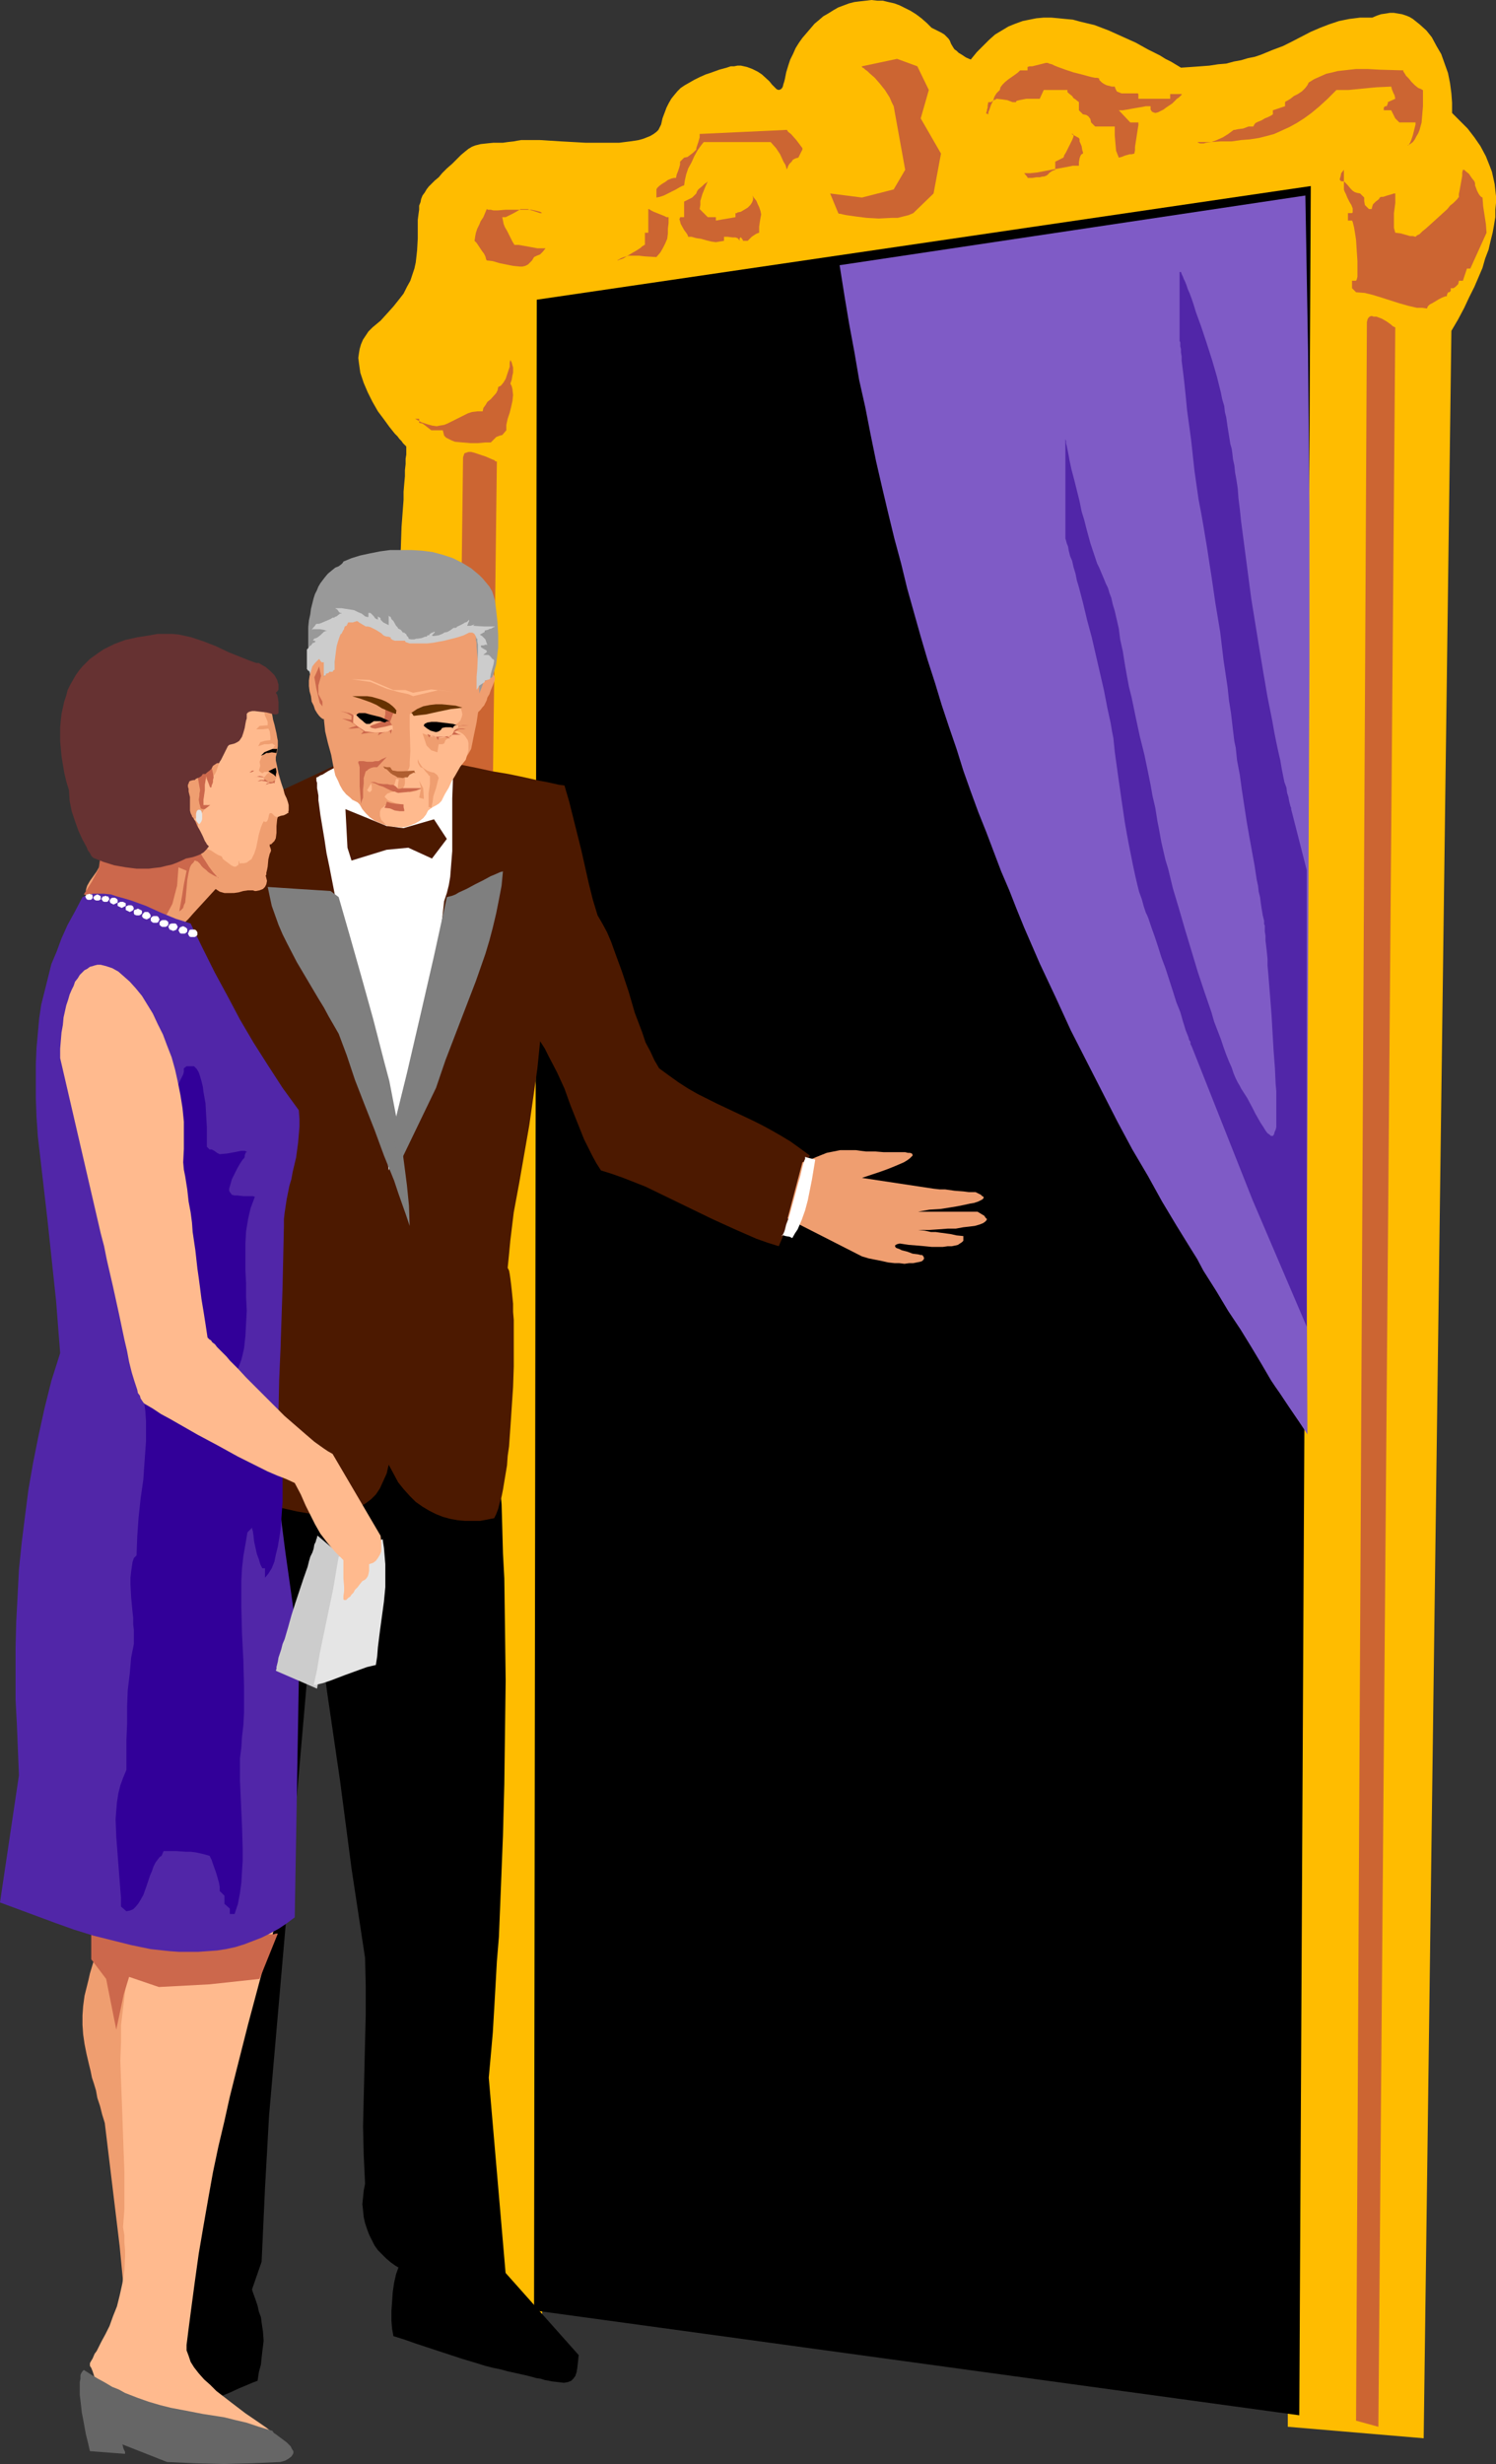 <?xml version="1.0" encoding="UTF-8" standalone="no"?>
<svg
   version="1.0"
   width="94.6mm"
   height="155.711mm"
   id="svg87"
   sodipodi:docname="Couple at the Theater.wmf"
   xmlns:inkscape="http://www.inkscape.org/namespaces/inkscape"
   xmlns:sodipodi="http://sodipodi.sourceforge.net/DTD/sodipodi-0.dtd"
   xmlns="http://www.w3.org/2000/svg"
   xmlns:svg="http://www.w3.org/2000/svg">
  <rect width="100%" height="100%" fill="#333333" stroke="none"/>
  <sodipodi:namedview
     id="namedview87"
     pagecolor="#ffffff"
     bordercolor="#000000"
     borderopacity="0.25"
     inkscape:showpageshadow="2"
     inkscape:pageopacity="0.0"
     inkscape:pagecheckerboard="0"
     inkscape:deskcolor="#d1d1d1"
     inkscape:document-units="mm" />
  <defs
     id="defs1">
    <pattern
       id="WMFhbasepattern"
       patternUnits="userSpaceOnUse"
       width="6"
       height="6"
       x="0"
       y="0" />
  </defs>
  <path
     style="fill:#000000;fill-opacity:1;fill-rule:evenodd;stroke:none"
     d="m 59.779,545.37 0.646,2.101 0.646,1.778 0.485,1.454 0.323,1.454 0.485,1.293 0.162,1.293 0.323,2.101 0.162,2.262 -0.323,2.585 -0.162,1.454 -0.162,1.616 -0.485,1.778 -0.323,2.101 -1.293,0.485 -1.131,0.485 -1.939,0.808 -2.1,0.97 -1.131,0.485 -1.293,0.485 -2.585,-1.454 -2.262,-1.293 -0.969,-0.808 -0.969,-0.808 -0.808,-0.808 -0.808,-0.808 -0.485,-0.97 -0.485,-0.97 -0.162,-1.131 -0.162,-0.97 0.162,-1.293 0.323,-1.131 0.485,-1.454 0.646,-1.454 0.485,-6.625 0.485,-6.787 h 2.1 l 0.969,0.162 h 1.293 2.585 l 2.423,0.323 1.293,0.162 1.131,0.162 0.808,0.162 0.808,0.323 0.646,0.162 z"
     id="path1" />
  <path
     style="fill:#ef9e70;fill-opacity:1;fill-rule:evenodd;stroke:none"
     d="m 25.043,460.696 -0.808,1.939 -0.485,1.939 -0.646,1.939 -0.646,1.616 -0.485,1.616 -0.485,1.616 -0.323,1.454 -0.323,1.293 -0.646,2.585 -0.323,2.424 -0.162,2.262 v 2.262 l 0.162,2.262 0.323,2.262 0.485,2.424 0.646,2.747 0.323,1.293 0.323,1.616 0.485,1.454 0.485,1.616 0.323,1.778 0.646,1.939 0.485,1.939 0.646,2.101 1.777,14.705 1.777,14.705 1.293,13.412 1.293,13.412 5.332,-2.585 5.493,-2.747 0.323,-47.346 0.485,-47.346 -8.886,-1.293 z"
     id="path2" />
  <path
     style="fill:#ffbc00;fill-opacity:1;fill-rule:evenodd;stroke:none"
     d="M 129.576,553.934 131.03,314.779 132.322,75.625 220.052,60.758 307.782,45.892 V 579.627 l 32.475,2.747 6.624,-503.356 1.616,-2.747 1.454,-2.747 1.131,-2.424 1.293,-2.585 0.969,-2.262 0.969,-2.262 0.646,-2.262 0.808,-2.101 0.485,-2.101 0.485,-1.939 0.323,-1.778 0.323,-1.939 v -1.778 l 0.162,-1.616 v -1.616 l -0.162,-1.454 -0.162,-1.454 -0.323,-1.454 -0.323,-1.454 -0.485,-1.293 -0.969,-2.424 -1.293,-2.424 -1.454,-2.101 -1.616,-2.101 -1.939,-1.939 -1.777,-1.778 V 24.562 l -0.162,-2.262 -0.323,-2.424 -0.485,-2.424 -0.808,-2.262 -0.808,-2.262 -1.131,-1.939 -1.131,-2.101 -1.293,-1.616 -1.616,-1.454 -0.808,-0.646 -0.808,-0.646 -0.808,-0.485 -0.808,-0.323 -0.969,-0.323 -0.969,-0.162 -0.969,-0.162 h -0.969 l -0.969,0.162 -1.131,0.162 -0.969,0.323 -1.131,0.485 h -1.454 -1.454 l -2.585,0.323 -2.423,0.485 -2.423,0.808 -2.1,0.808 -2.262,0.97 -4.362,2.262 -2.262,1.131 -2.585,0.97 -2.747,1.131 -1.454,0.485 -1.616,0.323 -1.616,0.485 -1.777,0.323 -1.777,0.485 -1.939,0.162 -2.1,0.323 -2.1,0.162 -2.262,0.162 -2.423,0.162 -2.423,-1.454 -1.293,-0.646 -1.293,-0.808 -2.908,-1.454 -2.908,-1.616 -3.231,-1.454 -3.231,-1.454 -3.393,-1.293 -3.393,-0.808 -1.777,-0.485 -1.777,-0.162 -1.616,-0.162 -1.777,-0.162 h -1.777 l -1.777,0.162 -1.616,0.323 -1.616,0.323 -1.777,0.646 -1.616,0.646 -1.616,0.97 -1.616,0.97 -1.454,1.293 -1.454,1.454 -1.454,1.454 -1.454,1.778 -1.131,-0.485 -0.969,-0.646 -0.808,-0.485 -0.485,-0.485 -0.485,-0.323 -0.323,-0.485 -0.485,-0.808 L 227,9.695 226.676,9.211 226.192,8.726 225.707,8.241 224.899,7.756 223.93,7.272 222.637,6.625 221.506,5.494 220.214,4.363 218.921,3.393 217.629,2.585 216.336,1.939 215.044,1.293 213.751,0.808 212.297,0.485 211.005,0.162 h -1.293 L 208.258,0 l -1.293,0.162 -1.454,0.162 -1.293,0.162 -1.293,0.323 -1.293,0.485 -1.293,0.485 -1.131,0.646 -1.293,0.808 -1.131,0.646 -1.131,0.97 -0.969,0.808 -0.969,1.131 -0.969,1.131 -0.969,1.131 -0.808,1.131 -0.808,1.293 -0.646,1.454 -0.646,1.293 -0.485,1.454 -0.485,1.616 -0.323,1.616 -0.162,0.646 -0.162,0.485 -0.162,0.646 -0.162,0.323 -0.162,0.162 -0.162,0.162 -0.485,0.162 -0.485,-0.162 -0.485,-0.485 -0.646,-0.646 -0.646,-0.808 -1.777,-1.616 -0.969,-0.646 -1.293,-0.646 -1.293,-0.485 -1.454,-0.323 h -0.808 l -0.808,0.162 h -0.808 l -0.969,0.323 -1.777,0.485 -1.777,0.646 -1.454,0.485 -1.454,0.646 -1.293,0.646 -1.131,0.646 -1.131,0.646 -0.969,0.646 -0.808,0.808 -0.808,0.97 -0.646,0.808 -0.646,1.131 -0.485,0.97 -0.485,1.293 -0.485,1.293 -0.323,1.454 -0.323,0.646 -0.323,0.646 -0.485,0.485 -0.646,0.485 -0.808,0.485 -0.808,0.323 -0.808,0.323 -1.131,0.323 -0.969,0.162 -1.131,0.162 -2.585,0.323 h -2.585 -2.747 -2.747 l -2.908,-0.162 -2.908,-0.162 -2.585,-0.162 -2.585,-0.162 h -2.423 -0.969 -0.969 l -0.969,0.162 -0.808,0.162 -1.454,0.162 -1.131,0.162 h -1.131 -1.131 l -1.616,0.162 -1.454,0.162 -1.293,0.323 -0.808,0.323 -0.808,0.485 -0.808,0.646 -0.969,0.808 -0.969,0.97 -1.131,1.131 -1.293,1.131 -1.131,1.131 -0.808,0.97 -0.969,0.808 -0.808,0.808 -0.646,0.646 -0.485,0.646 -0.485,0.808 -0.485,0.646 -0.323,0.808 -0.162,0.808 -0.323,0.808 v 0.97 l -0.162,1.131 -0.162,1.293 v 1.454 2.909 l -0.162,2.909 -0.323,2.909 -0.323,1.454 -0.485,1.454 -0.485,1.454 -0.808,1.454 -0.808,1.616 -1.131,1.454 -1.293,1.616 -1.454,1.616 -1.616,1.778 -1.939,1.616 -0.969,0.97 -0.646,0.97 -0.646,0.97 -0.485,1.131 -0.323,1.131 -0.162,0.97 -0.162,1.131 0.162,1.293 0.162,1.131 0.162,1.131 0.808,2.424 0.969,2.262 1.131,2.262 1.293,2.262 1.454,1.939 1.293,1.778 1.293,1.616 0.646,0.646 0.485,0.646 0.485,0.485 0.323,0.485 0.323,0.323 0.323,0.323 0.162,0.162 v 0 0.162 0.323 0.646 0.808 l -0.162,0.97 v 1.293 l -0.162,1.454 v 1.454 l -0.162,1.778 -0.162,1.939 v 1.939 l -0.162,2.101 -0.323,4.363 -0.162,4.848 -0.485,9.695 -0.162,5.009 -0.323,4.525 v 2.262 l -0.162,2.262 v 2.101 1.778 l -0.162,1.939 v 1.616 1.616 1.293 2.262 0.97 2.101 l 0.162,1.293 v 1.293 1.454 1.616 1.616 l 0.162,1.778 v 1.939 2.101 1.939 l 0.162,2.262 v 2.262 2.424 l 0.162,2.424 v 2.585 2.747 l 0.162,5.494 0.162,5.817 0.162,6.302 0.162,6.464 0.162,6.787 0.162,6.948 0.162,7.272 0.162,7.433 0.162,7.595 0.162,8.08 0.323,7.918 0.162,8.241 0.162,8.403 0.323,8.403 0.162,8.564 0.485,17.452 0.323,17.613 0.969,35.388 0.485,17.452 0.162,8.726 0.162,8.564 0.162,8.403 0.323,8.403 0.162,8.08 0.162,8.08 0.323,7.756 0.162,7.756 0.162,7.433 0.162,7.272 0.162,6.787 0.162,6.787 0.162,6.464 0.162,6.14 0.162,5.817 0.162,5.494 v 2.585 l 0.162,2.585 v 2.424 l 0.162,2.424 v 2.262 2.101 l 0.162,2.101 v 3.717 l 0.162,1.778 v 1.616 1.616 1.454 1.293 l 0.162,1.131 v 1.131 0.97 1.454 0.646 1.131 z"
     id="path3" />
  <path
     style="fill:#cc6532;fill-opacity:1;fill-rule:evenodd;stroke:none"
     d="m 110.672,109.236 -5.332,429.994 8.078,1.131 5.332,-429.994 v -0.162 h -0.323 l -0.323,-0.323 -0.485,-0.162 -1.454,-0.646 -1.454,-0.485 -1.454,-0.485 -0.646,-0.162 h -0.646 l -0.485,0.162 -0.485,0.162 -0.162,0.485 z"
     id="path4" />
  <path
     style="fill:#000000;fill-opacity:1;fill-rule:evenodd;stroke:none"
     d="m 127.637,551.834 182.892,25.047 2.747,-532.443 -184.993,27.147 z"
     id="path5" />
  <path
     style="fill:#000000;fill-opacity:1;fill-rule:evenodd;stroke:none"
     d="m 116.812,496.246 4.039,46.861 -0.969,0.323 -0.646,0.162 -0.646,0.323 -0.485,0.162 -0.808,0.485 -0.969,0.97 -0.808,0.485 -0.485,0.323 -0.646,0.162 -0.646,0.323 -0.969,0.162 -0.485,-0.162 h -0.646 l -0.808,-0.162 -0.969,-0.162 -2.1,-0.323 -2.262,-0.323 -2.262,-0.162 -2.1,-0.323 -0.969,-0.162 -0.808,-0.162 -0.646,-0.162 -0.485,-0.323 -0.646,-0.323 -0.323,-0.323 -0.162,-0.323 -0.162,-0.323 -0.162,-0.323 -0.162,-0.323 -0.323,-0.485 -0.646,-0.323 -1.131,-0.646 -1.131,-0.808 -1.131,-0.97 -0.969,-0.97 -0.969,-0.97 -0.808,-1.131 -0.646,-1.293 -0.646,-1.293 -0.485,-1.293 -0.485,-1.454 -0.323,-1.454 -0.162,-1.616 -0.162,-1.454 0.162,-1.616 0.162,-1.616 0.323,-1.616 -0.323,-6.948 -0.162,-6.787 0.162,-6.787 0.323,-13.412 0.162,-6.625 v -6.625 l -0.162,-6.787 -1.616,-10.665 -1.616,-10.665 -2.747,-21.007 -3.07,-21.007 -1.454,-10.665 -1.777,-10.665 -10.663,122.324 -0.969,17.29 -0.808,17.613 -2.747,7.918 -4.039,0.97 -4.039,0.808 -5.655,-1.293 -5.978,-1.293 6.301,-82.25 -1.777,-140.1 70.443,-12.443 0.808,4.525 0.646,4.848 0.646,4.848 0.485,5.171 0.646,5.171 0.323,5.333 0.485,5.494 0.323,5.656 0.485,5.817 0.162,5.656 0.162,5.979 0.323,5.979 0.162,11.958 0.162,12.443 -0.162,12.281 -0.162,12.443 -0.323,12.281 -0.485,12.281 -0.485,11.958 -0.485,5.817 -0.323,5.817 -0.323,5.656 -0.323,5.494 -0.485,5.494 z"
     id="path6" />
  <path
     style="fill:#ffba8e;fill-opacity:1;fill-rule:evenodd;stroke:none"
     d="m 32.798,464.898 -0.646,1.778 -0.646,1.616 -0.969,3.717 -0.646,3.717 -0.485,4.04 -0.485,4.04 v 4.04 l -0.162,4.363 0.162,4.363 0.323,8.726 0.323,9.049 0.162,4.525 v 4.363 4.363 l -0.323,4.363 0.323,1.939 v 1.778 l 0.162,1.778 v 1.616 l -0.162,3.232 -0.485,3.07 -0.646,2.909 -0.646,2.585 -0.969,2.424 -0.808,2.262 -0.969,1.939 -0.969,1.778 -0.808,1.616 -0.323,0.646 -0.485,0.646 -0.485,1.131 -0.485,0.808 -0.162,0.323 v 0.323 0.162 0.162 l 0.323,0.485 0.323,0.808 0.323,0.97 0.323,1.131 0.646,2.424 0.323,1.131 0.323,1.131 5.332,0.808 5.17,0.97 10.179,2.101 10.017,2.101 5.332,0.97 5.17,0.97 -1.454,-1.131 -1.616,-1.131 -3.554,-2.424 -3.393,-2.585 -3.554,-2.747 -1.454,-1.454 -1.454,-1.293 -1.293,-1.454 -1.131,-1.454 -0.808,-1.293 -0.485,-1.454 -0.485,-1.293 v -1.293 l 0.485,-3.878 0.485,-3.717 0.969,-7.272 0.969,-6.948 1.131,-6.625 1.131,-6.464 1.131,-6.302 1.293,-6.14 1.454,-6.14 1.293,-5.817 1.454,-5.817 2.908,-11.473 3.07,-11.473 1.616,-5.656 1.616,-5.979 -1.939,0.162 -1.939,0.162 -4.039,0.485 -4.201,0.646 -4.201,0.808 -4.362,0.808 -4.201,0.646 -4.039,0.646 -1.939,0.162 z"
     id="path7" />
  <path
     style="fill:#666666;fill-opacity:1;fill-rule:evenodd;stroke:none"
     d="m 20.034,566.054 -0.323,0.323 -0.323,0.485 -0.162,0.485 v 0.808 l -0.162,0.808 v 0.808 1.131 1.131 l 0.162,1.293 0.162,1.454 0.162,1.454 0.323,1.616 0.323,1.778 0.323,1.778 0.485,1.939 0.485,2.101 8.401,0.646 v -0.485 l -0.162,-0.323 -0.162,-0.323 -0.162,-0.485 v -0.162 l -0.162,-0.485 5.332,2.101 5.332,2.101 6.786,0.323 6.786,0.162 6.624,-0.162 6.947,-0.323 1.131,-0.323 0.808,-0.485 0.646,-0.485 0.323,-0.485 0.162,-0.323 v -0.485 l -0.323,-0.485 -0.323,-0.646 -0.969,-0.97 -1.293,-0.97 -1.293,-0.97 -0.485,-0.323 -0.323,-0.485 -3.231,-0.97 -2.908,-0.97 -2.747,-0.646 -2.585,-0.646 -5.17,-0.808 -5.009,-0.97 -2.585,-0.485 -2.585,-0.646 -2.747,-0.808 -2.747,-0.97 -2.908,-1.131 -1.454,-0.808 -1.616,-0.646 -1.616,-0.97 -1.777,-0.97 -1.616,-0.97 z"
     id="path8" />
  <path
     style="fill:#000000;fill-opacity:1;fill-rule:evenodd;stroke:none"
     d="m 95.324,541.33 -0.646,1.778 -0.485,2.101 -0.323,2.262 -0.162,2.262 -0.162,2.262 v 2.262 l 0.162,1.939 0.323,1.778 2.585,0.808 2.747,0.97 11.31,3.717 2.747,0.808 2.585,0.808 1.939,0.485 1.616,0.323 1.777,0.485 1.454,0.323 1.454,0.323 1.454,0.323 1.293,0.323 1.131,0.323 1.131,0.162 0.969,0.323 0.969,0.162 0.808,0.162 1.454,0.162 1.293,0.162 0.969,-0.162 0.808,-0.323 0.485,-0.485 0.485,-0.646 0.323,-0.97 0.162,-0.97 0.162,-1.454 0.162,-1.616 -22.296,-25.047 -1.293,0.485 -1.131,0.323 -2.585,0.646 -2.585,0.323 -2.747,0.162 -2.747,0.162 -2.585,0.323 -2.585,0.646 -1.293,0.323 z"
     id="path9" />
  <path
     style="fill:#4c1900;fill-opacity:1;fill-rule:evenodd;stroke:none"
     d="m 79.49,183.083 -15.187,7.11 -5.332,5.817 -5.332,5.817 -17.934,16.967 0.808,3.878 0.808,3.878 0.808,4.04 0.485,4.04 0.646,4.04 0.485,4.201 0.808,8.403 0.485,8.726 0.485,8.726 0.646,17.775 0.646,17.775 0.485,8.726 0.485,8.564 0.808,8.403 0.485,4.201 0.646,4.04 0.485,4.04 0.808,4.04 0.808,3.878 0.808,3.878 h 0.646 l 0.808,0.162 0.808,0.323 0.969,0.323 1.293,0.485 1.293,0.485 1.293,0.485 1.454,0.485 3.231,1.131 3.393,1.131 3.554,1.131 3.554,0.808 1.939,0.323 1.777,0.323 h 1.777 l 1.777,0.162 1.616,-0.162 1.777,-0.162 1.454,-0.323 1.616,-0.646 1.454,-0.646 1.293,-0.808 1.293,-0.97 1.131,-1.131 0.969,-1.454 0.808,-1.778 0.808,-1.778 0.485,-2.101 1.131,2.101 1.131,2.101 1.293,1.616 1.454,1.616 1.454,1.454 1.616,1.131 1.616,0.97 1.616,0.808 1.616,0.646 1.777,0.485 1.777,0.323 1.777,0.162 h 1.777 1.777 l 1.777,-0.323 1.616,-0.323 0.485,-0.97 0.485,-1.293 0.323,-1.293 0.485,-1.616 0.323,-1.616 0.323,-1.939 0.323,-1.939 0.323,-1.939 0.162,-2.262 0.323,-2.262 0.323,-4.525 0.323,-4.848 0.323,-4.848 0.162,-4.848 v -4.686 -4.363 -2.101 l -0.162,-1.939 v -1.939 l -0.162,-1.616 -0.162,-1.616 -0.162,-1.454 -0.162,-1.293 -0.162,-1.131 -0.162,-0.808 -0.323,-0.646 0.323,-3.232 0.323,-3.393 0.808,-6.625 1.293,-6.948 2.423,-13.897 0.969,-6.787 0.969,-6.787 0.323,-3.232 0.323,-3.232 1.131,1.778 0.969,1.939 1.939,3.717 1.777,3.878 1.454,4.04 1.616,4.04 1.616,4.04 1.939,3.878 0.969,1.778 1.131,1.778 2.585,0.808 2.747,0.97 5.332,2.101 5.332,2.585 5.332,2.585 5.332,2.585 5.332,2.424 2.585,1.131 2.585,1.131 2.747,0.97 2.585,0.808 0.485,-1.131 0.485,-1.131 0.969,-2.585 0.808,-2.909 1.939,-6.14 0.969,-2.909 0.808,-2.747 0.485,-1.131 0.485,-0.97 -2.423,-1.778 -2.262,-1.616 -2.423,-1.454 -2.262,-1.293 -2.1,-1.131 -2.262,-1.131 -8.563,-4.04 -2.262,-1.131 -2.262,-1.131 -2.262,-1.293 -2.262,-1.454 -2.262,-1.616 -2.423,-1.778 -1.131,-1.939 -0.969,-2.101 -1.131,-2.101 -0.808,-2.424 -1.777,-4.686 -1.454,-5.009 -1.616,-4.848 -1.777,-4.848 -0.808,-2.262 -0.969,-2.262 -1.131,-2.101 -1.131,-1.939 -1.131,-3.717 -0.969,-3.878 -1.777,-7.918 -1.939,-7.756 -0.969,-3.878 -1.131,-3.878 -1.293,-0.162 -1.454,-0.323 -1.454,-0.323 -1.777,-0.323 -3.554,-0.808 -3.878,-0.808 -3.878,-0.646 -3.716,-0.808 -1.616,-0.323 -1.616,-0.323 -1.454,-0.323 -1.131,-0.323 z"
     id="path10" />
  <path
     style="fill:#ffffff;fill-opacity:1;fill-rule:evenodd;stroke:none"
     d="m 75.613,185.668 v 0.808 l 0.162,0.485 v 0.646 0.646 l 0.162,0.808 0.162,0.97 v 1.131 l 0.162,1.131 0.323,2.424 0.485,2.909 0.485,2.909 0.485,3.232 0.646,3.07 1.293,6.625 0.646,3.07 0.808,3.07 0.808,2.909 0.808,2.585 3.07,11.15 3.231,10.988 1.777,16.159 1.777,16.159 8.886,-26.824 2.262,-18.745 2.1,-18.745 0.646,-1.939 0.485,-1.939 0.323,-1.939 0.162,-2.101 0.323,-4.04 v -4.201 -4.201 -4.201 l 0.162,-4.363 0.162,-2.101 0.485,-2.101 h -3.554 l -3.07,-0.162 -2.908,-0.162 h -2.908 l -5.978,-0.323 -3.231,-0.162 h -3.393 v 0 l -0.323,0.162 -0.323,0.162 -0.485,0.323 -0.646,0.323 -0.646,0.323 -3.07,1.616 -1.293,0.808 -0.485,0.162 -0.485,0.323 -0.323,0.162 z"
     id="path11" />
  <path
     style="fill:#ef9e70;fill-opacity:1;fill-rule:evenodd;stroke:none"
     d="m 57.517,162.884 0.969,0.323 0.808,0.323 0.646,0.323 0.808,0.323 0.323,0.323 0.485,0.323 0.323,0.485 0.485,0.646 0.485,0.808 0.646,0.808 0.646,0.97 0.646,1.293 v 0.162 l 0.162,0.323 0.162,0.646 0.162,0.97 0.323,1.131 0.485,2.101 0.162,0.97 0.162,0.808 v 0.485 0.808 l -0.162,1.293 -0.323,1.293 v 0.485 0.323 l 0.323,1.454 0.323,1.616 0.969,3.393 0.485,1.616 0.485,1.454 0.323,1.293 v 0.646 0.485 0.162 0.162 l 0.162,0.162 -0.162,0.162 H 68.181 67.858 l -0.646,-0.162 -0.485,-0.162 -0.485,1.778 -0.162,1.616 v 1.616 l -0.162,1.293 -0.323,0.646 -0.485,0.485 -0.323,0.323 h -0.162 -0.162 v 0.485 l 0.162,0.323 0.162,0.646 -0.162,0.485 -0.162,0.323 -0.162,0.646 -0.162,0.646 -0.162,1.778 -0.162,0.808 -0.162,0.646 v 0.485 l -0.162,0.162 v 0 l 0.162,0.646 0.162,0.646 -0.162,0.808 -0.323,0.646 -0.485,0.485 -0.808,0.323 -0.808,0.162 h -0.323 l -0.485,-0.162 h -1.131 l -1.131,0.162 -1.131,0.323 -1.131,0.162 H 54.771 53.64 l -1.131,-0.323 -0.485,-0.323 -0.485,-0.323 -5.332,5.817 -1.131,1.293 -1.293,1.293 -1.131,1.131 -1.131,0.808 h -0.969 l -1.293,-0.323 -1.131,-0.485 -1.293,-0.485 -2.747,-1.131 -2.908,-1.293 -2.908,-1.616 -2.747,-1.293 -2.585,-1.131 -1.131,-0.485 -1.131,-0.485 v -0.646 l -0.162,-0.646 0.162,-0.646 0.162,-0.485 0.646,-1.131 0.808,-1.131 0.808,-1.131 0.646,-1.131 0.323,-0.646 0.162,-0.646 0.162,-0.808 v -0.646 l -0.323,-3.393 -0.485,-3.07 -0.485,-3.07 -0.646,-2.585 -0.323,-1.293 -0.323,-1.131 -0.323,-0.97 -0.323,-0.97 -0.323,-0.646 -0.162,-0.646 -0.323,-0.485 -0.162,-0.323 v -0.808 -0.808 l -0.323,-1.454 -0.162,-1.616 -0.162,-0.646 0.162,-0.808 1.616,-2.424 1.616,-2.101 1.454,-2.101 1.454,-1.778 1.616,-1.778 1.454,-1.454 1.454,-1.293 1.293,-1.131 1.454,-1.131 1.293,-0.808 1.293,-0.808 1.293,-0.646 1.293,-0.646 1.293,-0.323 1.131,-0.323 1.131,-0.323 1.131,-0.162 1.293,-0.162 2.1,0.162 2.1,0.162 1.939,0.485 1.939,0.485 1.777,0.485 1.777,0.485 z"
     id="path12" />
  <path
     style="fill:#cc684c;fill-opacity:1;fill-rule:evenodd;stroke:none"
     d="m 52.186,209.745 -1.293,-1.454 -0.969,-1.293 -0.808,-1.293 -0.646,-0.97 -0.646,-1.131 -0.485,-0.97 -0.323,-0.808 -0.323,-0.808 -0.162,-0.808 -0.162,-0.646 v -1.131 -0.97 -0.646 -0.485 l -0.162,-0.162 -0.969,-0.97 -0.162,-0.162 -0.162,-0.323 h -0.485 l -0.323,-0.162 -0.485,-0.162 -0.323,-0.323 -0.646,-0.808 -0.485,-0.97 v -6.302 -4.686 0 l 0.323,-0.162 0.969,-0.485 0.323,-0.323 0.162,-0.162 0.162,-0.162 h -0.162 -0.162 -0.646 l -0.646,0.162 -1.454,0.808 -0.646,0.323 -0.646,0.323 -0.485,0.162 v 0.162 h -0.162 l -2.423,23.915 -2.747,12.927 h 1.777 1.454 l 1.454,-0.162 1.131,-0.162 1.131,-0.162 0.969,-0.162 0.646,-0.323 0.646,-0.323 0.323,-0.323 0.323,-0.323 0.162,-0.646 0.323,-0.646 0.162,-1.616 0.162,-1.778 0.162,-1.939 0.323,-1.778 0.162,-0.646 0.162,-0.646 0.323,-0.646 0.323,-0.323 0.323,-0.323 v -0.162 l 0.162,-0.162 h 0.162 l 0.323,0.162 h 0.162 l 0.323,0.323 0.323,0.323 0.323,0.485 0.485,0.485 0.646,0.485 0.485,0.485 0.485,0.323 1.131,0.646 0.485,0.162 0.323,0.162 z"
     id="path13" />
  <path
     style="fill:#cc684c;fill-opacity:1;fill-rule:evenodd;stroke:none"
     d="m 37.968,206.19 -3.554,12.604 -5.816,-2.101 -5.655,-1.939 -2.908,-1.131 1.939,-3.07 1.616,-3.07 0.646,-4.525 z"
     id="path14" />
  <path
     style="fill:#000000;fill-opacity:1;fill-rule:evenodd;stroke:none"
     d="m 64.142,184.214 0.969,-0.485 0.323,-0.162 0.485,-0.162 0.162,0.97 -0.162,0.646 v 0.485 l -0.485,-0.485 -0.808,-0.485 z"
     id="path15" />
  <path
     style="fill:#ffba8e;fill-opacity:1;fill-rule:evenodd;stroke:none"
     d="m 62.849,169.186 0.323,0.808 0.162,0.97 0.323,0.646 0.323,0.808 v 0.808 l -1.939,0.162 -0.808,0.808 h 1.454 l 1.454,-0.162 0.323,0.646 0.162,1.293 v 0.808 l -1.293,0.162 -1.131,0.323 -0.323,0.646 -0.162,0.323 1.454,-0.485 h 0.969 l 0.969,-0.162 0.162,0.162 0.485,0.323 -0.323,0.323 -0.162,0.485 -0.969,0.323 -1.131,0.323 -0.485,0.808 -0.323,0.808 -0.323,0.808 0.162,0.97 -0.323,1.131 0.323,0.323 0.485,0.323 0.485,-0.323 h 0.646 0.646 l -0.646,0.485 -0.646,0.808 0.162,0.323 v 0.485 l 0.485,0.162 0.485,0.162 0.323,0.162 h 0.323 l 0.162,-0.162 0.323,-0.162 0.162,-0.162 0.323,-0.485 0.485,-1.131 0.323,1.131 0.485,1.131 0.485,1.293 0.323,1.293 0.485,0.97 0.323,0.97 0.162,0.646 v 0.485 0.808 l -0.162,0.485 -0.323,0.323 -0.646,0.323 -0.808,0.162 -0.808,0.323 -0.323,-0.162 h -0.162 l -0.808,-0.808 h -0.162 -0.162 -0.162 l -0.162,0.323 -0.162,0.808 -0.162,0.485 -0.162,0.323 -0.323,0.162 -0.485,-0.162 -0.323,0.646 -0.323,0.808 -0.485,1.616 -0.646,3.232 -0.485,1.454 -0.323,0.646 -0.323,0.646 -0.485,0.323 -0.646,0.485 -0.646,0.162 h -0.808 l -0.162,0.162 v 0 l -0.162,-0.323 v -0.323 h -0.162 v 0.323 0.323 l -0.162,0.323 -0.323,0.162 -0.162,0.162 h -0.485 l -0.646,-0.323 -0.646,-0.485 -0.646,-0.485 -0.646,-0.485 -0.323,-0.646 -0.323,-0.162 -0.485,-0.162 -0.808,-0.485 -0.969,-0.646 -0.485,-0.162 -0.323,-0.162 -0.646,-0.97 -0.485,-0.97 -0.485,-0.97 -0.485,-0.808 -0.162,-1.454 v -1.131 l -0.646,-0.485 -0.485,-0.323 0.808,-0.323 0.808,-0.485 0.646,-0.97 0.646,-0.97 0.323,-0.646 -0.969,0.162 0.323,-3.393 0.162,-3.393 0.808,0.97 0.485,0.808 0.323,-0.808 0.162,-0.97 0.646,-0.808 0.323,-0.646 0.646,-1.939 v -0.808 l 0.323,-0.808 0.485,-0.808 0.485,-0.97 1.131,-1.616 1.616,-1.778 0.646,-1.616 0.808,-1.616 0.485,-1.778 0.485,-1.778 2.1,0.323 z"
     id="path16" />
  <path
     style="fill:#cc684c;fill-opacity:1;fill-rule:evenodd;stroke:none"
     d="m 51.055,185.668 -0.162,-0.97 -0.162,-0.808 -0.485,-1.293 h -0.485 l -0.485,0.162 -0.646,0.162 -0.485,0.162 -0.323,0.323 -0.162,0.323 v 0.485 l -0.162,0.808 -0.162,0.97 0.485,2.747 -0.162,0.808 v 0.485 l -0.162,0.97 0.162,0.97 0.162,0.485 0.162,0.646 0.485,0.162 h 0.485 l 0.646,-0.485 0.646,-0.485 H 48.631 v -1.293 l 0.162,-1.131 0.162,-1.131 v -1.293 l 0.162,-0.97 0.162,-1.131 0.323,1.131 0.323,0.808 0.162,0.485 0.162,0.323 h 0.162 l 0.162,-0.162 v -0.323 l 0.162,-0.323 0.162,-0.485 v -0.485 z"
     id="path17" />
  <path
     style="fill:#000000;fill-opacity:1;fill-rule:evenodd;stroke:none"
     d="m 62.364,180.497 0.808,-0.808 1.131,-0.485 0.808,-0.323 h 0.808 0.323 l -0.162,0.97 -1.131,-0.162 -0.808,0.162 h -0.485 l -0.485,0.323 z"
     id="path18" />
  <path
     style="fill:#cc684c;fill-opacity:1;fill-rule:evenodd;stroke:none"
     d="m 65.757,186.315 -0.162,0.808 -0.162,-0.162 -0.646,0.162 h -0.485 l -0.808,0.323 0.323,-0.323 0.646,-0.162 -0.969,-0.323 -0.969,-0.162 -0.969,0.162 0.646,-0.323 h 0.969 v -0.646 l -1.777,-0.162 -0.808,0.162 1.454,-0.323 0.808,0.162 0.485,0.646 0.808,0.646 h 0.969 z"
     id="path19" />
  <path
     style="fill:#663232;fill-opacity:1;fill-rule:evenodd;stroke:none"
     d="m 65.919,165.469 0.323,0.485 0.162,0.646 0.162,1.131 v 1.939 0.646 l -0.162,0.162 -0.323,0.162 h -0.485 l -0.646,-0.162 -1.293,-0.323 -1.454,-0.162 -1.293,-0.162 h -0.646 l -0.646,0.162 -0.323,0.162 -0.323,0.323 v 0.485 0.646 l -0.162,0.485 -0.162,0.808 -0.162,0.97 -0.323,1.131 -0.323,0.97 -0.323,0.485 -0.323,0.485 -0.485,0.323 -0.646,0.323 -0.646,0.162 -0.646,0.162 -0.323,0.323 -0.323,0.646 -0.646,1.293 -0.646,1.293 -0.323,0.485 -0.162,0.323 H 51.863 l -0.485,0.323 -0.485,0.323 -0.323,0.646 -0.485,0.485 -0.646,0.485 -0.323,0.323 h -0.646 l -0.323,0.485 -0.485,0.323 -0.808,0.323 -0.323,0.323 h -0.323 l -0.646,0.162 -0.323,0.162 -0.162,0.485 -0.162,0.323 v 0.485 l 0.162,0.485 v 0.646 l 0.162,0.646 0.162,0.646 v 1.616 1.616 l 0.162,0.646 0.323,0.646 v 0.162 l 0.323,0.323 0.162,0.323 0.323,0.485 0.485,1.131 0.646,1.131 0.646,1.293 0.485,1.131 0.323,0.485 0.162,0.323 0.323,0.323 0.162,0.162 -0.646,0.808 -0.646,0.646 -0.808,0.485 -0.808,0.323 -0.969,0.323 -0.808,0.162 -0.808,0.162 -0.646,0.323 -1.454,0.646 -1.293,0.485 -1.454,0.323 -1.293,0.323 -1.454,0.162 -1.293,0.162 h -2.908 l -2.585,-0.323 -2.747,-0.485 -2.585,-0.808 -2.423,-0.97 -0.485,-0.485 -0.323,-0.646 -0.485,-0.646 -0.323,-0.808 -0.969,-1.778 -0.969,-2.101 -0.808,-2.262 -0.808,-2.424 -0.485,-2.424 -0.162,-2.585 -0.646,-2.101 -0.485,-2.101 -0.323,-1.939 -0.323,-1.939 -0.162,-1.778 -0.162,-1.778 v -1.778 -1.616 l 0.162,-1.778 0.162,-1.454 0.323,-1.454 0.323,-1.454 0.485,-1.454 0.323,-1.293 0.646,-1.293 0.646,-1.131 0.646,-1.131 0.808,-1.131 0.808,-0.97 1.777,-1.778 1.131,-0.808 1.131,-0.808 0.969,-0.646 1.293,-0.646 1.293,-0.646 2.585,-0.97 2.908,-0.646 3.07,-0.485 1.777,-0.323 h 1.777 1.777 l 1.616,0.162 1.454,0.323 1.454,0.323 2.908,0.97 2.908,1.131 3.07,1.454 3.231,1.293 1.616,0.646 1.777,0.646 h 0.646 l 0.485,0.323 1.131,0.646 1.131,0.97 0.969,0.97 0.646,1.131 0.162,0.646 0.162,0.485 v 0.485 0.646 l -0.162,0.323 z"
     id="path20" />
  <path
     style="fill:#cc684c;fill-opacity:1;fill-rule:evenodd;stroke:none"
     d="m 61.88,184.052 h -1.131 l -0.485,0.323 -0.646,0.162 0.646,-0.485 z"
     id="path21" />
  <path
     style="fill:#ef9e70;fill-opacity:1;fill-rule:evenodd;stroke:none"
     d="m 42.815,217.825 0.646,-3.555 0.485,-3.07 0.646,-3.232 -1.939,-0.808 -0.323,4.363 -1.131,4.363 -1.293,2.424 -0.485,0.97 z"
     id="path22" />
  <path
     style="fill:#e5e5e5;fill-opacity:1;fill-rule:evenodd;stroke:none"
     d="m 47.662,193.425 h 0.162 l 0.323,0.323 0.162,0.646 v 0.646 0.646 l -0.162,0.485 -0.323,0.485 -0.162,0.162 -0.323,-0.162 -0.323,-0.485 -0.162,-0.485 v -0.646 -0.646 l 0.162,-0.646 0.323,-0.323 z"
     id="path23" />
  <path
     style="fill:#cc684c;fill-opacity:1;fill-rule:evenodd;stroke:none"
     d="m 21.811,467.968 3.554,4.686 2.423,12.119 1.777,-8.403 1.293,-4.201 7.109,2.424 12.117,-0.646 11.956,-1.293 4.362,-10.827 h -0.485 l -0.485,0.162 h -0.646 -0.808 -0.969 l -2.1,0.323 -4.685,0.162 H 53.801 51.863 50.893 49.762 l -2.423,-0.162 -5.17,-0.323 -2.262,-0.323 h -0.969 l -0.969,-0.162 h -0.646 l -0.646,-0.162 h -0.323 -0.162 l -14.379,-3.717 z"
     id="path24" />
  <path
     style="fill:#ef9e70;fill-opacity:1;fill-rule:evenodd;stroke:none"
     d="m 78.198,157.067 -0.646,2.747 -0.485,2.909 -0.162,2.909 0.162,3.07 0.323,2.909 0.323,3.07 0.646,2.747 0.808,2.909 0.323,1.778 0.323,1.616 0.323,1.454 0.646,1.293 0.485,1.131 0.646,1.131 0.808,0.97 0.969,0.808 0.485,0.485 0.646,0.323 0.646,0.323 0.485,0.485 0.646,1.131 0.808,0.97 0.969,0.97 1.131,0.808 1.131,0.485 1.131,0.485 1.293,0.323 1.293,0.162 h 1.293 l 1.293,-0.162 1.131,-0.323 1.131,-0.323 1.131,-0.646 0.808,-0.646 0.646,-0.808 0.485,-0.97 0.646,-0.485 0.485,-0.323 0.485,-0.485 0.485,-0.646 0.485,-0.646 0.485,-0.97 0.646,-0.97 0.646,-1.293 0.646,-0.97 0.485,-0.808 0.485,-0.646 0.323,-0.646 0.808,-1.131 0.646,-0.808 1.293,-1.778 0.646,-0.97 0.646,-1.131 0.646,-3.232 0.646,-3.07 0.485,-3.232 0.646,-3.07 v -0.646 -0.97 l 0.162,-1.939 0.162,-2.101 0.162,-2.262 0.162,-2.262 0.162,-2.262 0.162,-1.778 v -0.97 -0.646 l -0.646,-1.778 -0.808,-1.616 -0.808,-1.616 -0.969,-1.293 -0.969,-1.293 -1.131,-1.131 -1.131,-0.97 -1.293,-0.808 -1.131,-0.808 -1.293,-0.646 -1.293,-0.646 -1.454,-0.323 -1.293,-0.323 -1.454,-0.323 H 98.878 97.424 96.132 l -1.454,0.162 -1.454,0.323 -1.293,0.323 -1.454,0.485 -1.293,0.485 -1.293,0.646 -1.131,0.808 -1.293,0.646 -1.131,0.97 -0.969,0.808 -1.131,0.97 -0.808,1.131 -0.808,1.131 -0.808,1.131 -0.646,1.293 -0.162,1.293 v 1.131 l -0.485,2.101 v 0.808 l -0.162,0.97 -0.162,1.293 z"
     id="path25" />
  <path
     style="fill:#ef9e70;fill-opacity:1;fill-rule:evenodd;stroke:none"
     d="m 115.035,159.006 h 0.646 l 0.646,0.323 0.485,0.323 0.485,0.323 0.485,0.485 0.162,0.646 0.323,0.646 v 0.646 l -0.485,1.293 -0.485,1.131 -0.323,0.97 -0.485,0.808 -0.162,0.646 -0.646,1.293 -0.323,0.323 -0.485,0.646 -0.485,0.485 -0.646,0.485 -0.808,0.323 0.323,-1.616 0.323,-1.616 0.485,-2.747 0.485,-2.747 0.162,-1.454 z"
     id="path26" />
  <path
     style="fill:#ffba8e;fill-opacity:1;fill-rule:evenodd;stroke:none"
     d="m 84.337,170.64 0.162,1.939 1.454,1.454 1.293,0.808 3.554,0.162 2.423,-0.323 0.646,-0.323 v -0.97 l -0.485,-0.323 -0.646,-0.97 z"
     id="path27" />
  <path
     style="fill:#cc684c;fill-opacity:1;fill-rule:evenodd;stroke:none"
     d="m 93.223,172.418 0.969,-2.585 -1.454,-0.646 -1.454,-0.808 -1.293,-0.646 -1.293,-0.485 -0.323,-0.162 h -0.485 l 2.1,1.131 2.1,1.131 v 1.293 l -0.162,0.646 v 0.808 l -1.293,0.485 -1.293,0.485 -0.485,0.162 -0.485,0.323 0.485,0.323 0.808,0.162 0.808,-0.162 0.808,-0.162 0.808,-0.162 0.646,-0.162 0.646,-0.162 h 0.323 z"
     id="path28" />
  <path
     style="fill:#ffba8e;fill-opacity:1;fill-rule:evenodd;stroke:none"
     d="m 99.848,169.509 -0.485,0.323 -0.485,0.323 -0.646,0.162 -0.323,0.323 v 0.323 -0.162 -0.162 -0.162 0.323 2.909 l 0.162,5.656 -0.162,2.747 v 0.485 0.323 l -0.162,0.646 -0.323,0.485 -0.323,0.646 v 0.162 0.162 h 0.162 v -0.162 0 l -0.323,-0.162 h -0.323 v 0.485 l 0.162,0.485 v 0.808 0.646 l -0.162,0.646 -0.323,0.485 -0.323,0.162 -0.323,0.162 h -0.485 l -0.646,-0.162 1.293,0.162 1.454,0.162 h 1.293 1.293 v 0 l -0.323,0.162 -0.808,0.162 -0.808,0.162 h -0.162 l -0.162,-0.162 -0.485,0.162 h -0.485 l -0.969,-0.162 h -1.131 -0.485 l -0.646,0.162 -0.323,0.162 -0.485,0.162 -0.162,0.162 -0.323,0.323 -0.162,0.323 0.323,0.323 0.485,0.485 0.808,0.323 0.969,0.323 1.131,0.162 H 94.839 94.031 93.223 l -0.646,0.162 -0.646,0.323 -0.323,0.323 -0.485,0.323 -0.162,0.323 -0.162,0.485 v 0.485 0.485 l 0.162,0.485 0.162,0.485 0.485,0.485 0.485,0.485 0.646,0.646 h 0.485 0.485 l 0.646,-0.162 0.323,0.162 h 0.323 l 0.969,0.162 1.131,-0.162 0.969,-0.323 1.131,-0.485 0.969,-0.646 0.969,-0.646 0.646,-0.808 0.485,-0.97 0.808,-0.646 0.969,-0.485 0.808,-0.485 0.646,-0.646 0.808,-1.616 0.969,-1.616 0.646,-1.454 0.808,-1.293 0.646,-1.131 0.646,-1.131 0.646,-0.808 0.646,-0.808 0.323,-1.131 0.323,-1.131 v -0.97 -0.808 l -0.162,-0.646 -0.323,-0.485 -0.323,-0.485 -0.485,-0.485 -0.808,-0.485 -0.808,-0.323 h -0.323 -0.485 l 0.485,-0.162 0.485,-0.162 0.162,-0.323 0.162,-0.162 v -0.323 l -0.162,-0.162 h -0.485 -0.646 l 0.646,-0.162 0.485,-0.323 0.323,-0.323 0.323,-0.323 0.323,-0.808 0.162,-0.646 -0.162,-0.808 -0.162,-0.485 -0.323,-0.323 -0.162,-0.162 -3.878,-0.646 -0.808,0.162 -0.808,0.162 -2.747,0.808 -0.808,0.162 z"
     id="path29" />
  <path
     style="fill:#000000;fill-opacity:1;fill-rule:evenodd;stroke:none"
     d="m 85.145,170.802 0.162,-0.162 0.162,-0.162 0.323,-0.162 h 0.323 1.131 l 1.131,0.323 1.293,0.323 1.293,0.323 1.131,0.485 0.969,0.485 h -0.485 -0.162 l -0.162,0.162 -0.323,0.162 -0.485,-0.162 -0.485,-0.162 h -0.808 -0.808 l -0.485,0.323 -0.485,0.323 h -0.485 -0.323 l -0.485,-0.323 -0.323,-0.323 -0.808,-0.646 z"
     id="path30" />
  <path
     style="fill:#000000;fill-opacity:1;fill-rule:evenodd;stroke:none"
     d="m 101.302,173.387 v -0.162 l 0.162,-0.323 0.323,-0.162 0.323,-0.162 0.969,-0.162 h 1.293 l 1.293,0.162 1.293,0.162 1.293,0.162 0.969,0.323 h -0.323 l -0.323,0.162 -0.162,0.162 -0.162,0.323 -0.485,-0.162 h -0.646 -0.646 l -0.808,0.162 -0.323,0.485 -0.485,0.323 -0.485,0.162 h -0.323 l -1.131,-0.323 -0.808,-0.485 z"
     id="path31" />
  <path
     style="fill:#af5e30;fill-opacity:1;fill-rule:evenodd;stroke:none"
     d="m 94.031,184.052 0.969,0.162 H 96.132 l 2.908,-0.162 v 0.162 l 0.162,0.323 v 0.162 l -0.162,-0.162 h -0.162 l -0.323,0.162 -0.646,0.323 -0.485,0.646 h -0.646 l -0.485,0.162 -1.293,-0.162 -0.485,-0.323 -0.646,-0.323 -0.485,-0.323 -0.485,-0.485 -0.485,-0.485 -0.485,-0.162 -0.162,-0.323 h -0.162 v -0.162 h 0.162 l 0.646,0.162 h 0.323 0.485 v 0 l 0.162,0.162 0.162,0.323 0.323,0.323 v 0 z"
     id="path32" />
  <path
     style="fill:#cc684c;fill-opacity:1;fill-rule:evenodd;stroke:none"
     d="m 92.415,191.485 0.969,0.323 1.131,0.162 1.939,0.162 v 0.646 l 0.162,0.646 v 0.323 h -1.131 l -1.131,-0.162 -1.131,-0.485 -1.293,-0.162 v -0.162 l 0.162,-0.162 0.162,-0.485 0.162,-0.485 z"
     id="path33" />
  <path
     style="fill:#ef9e70;fill-opacity:1;fill-rule:evenodd;stroke:none"
     d="m 100.978,175.165 0.969,2.909 1.131,1.131 1.454,0.485 0.162,-0.97 0.162,-0.97 h 0.808 l 0.485,-0.162 0.323,-0.808 1.454,-0.97 -2.747,0.485 -1.939,-0.323 z"
     id="path34" />
  <path
     style="fill:#ffba8e;fill-opacity:1;fill-rule:evenodd;stroke:none"
     d="m 94.677,185.991 -0.646,2.262 0.969,0.646 0.162,-1.778 0.162,-0.97 z"
     id="path35" />
  <path
     style="fill:#663200;fill-opacity:1;fill-rule:evenodd;stroke:none"
     d="m 84.176,166.277 2.1,0.646 2.262,0.808 1.454,0.646 1.293,0.808 3.07,1.293 h 0.162 0.162 v -0.646 0 h 0.162 l -0.485,-0.646 -0.485,-0.485 -0.808,-0.646 -0.808,-0.485 -1.131,-0.485 -1.131,-0.323 -1.131,-0.323 -1.131,-0.162 h -0.969 -1.616 z"
     id="path36" />
  <path
     style="fill:#663200;fill-opacity:1;fill-rule:evenodd;stroke:none"
     d="m 98.232,170.317 h 0.162 l 0.162,0.162 0.162,0.323 0.162,0.162 h 0.162 l 1.293,-0.162 1.454,-0.162 2.908,-0.646 3.07,-0.646 1.454,-0.162 1.293,-0.162 -1.616,-0.485 -1.616,-0.162 -1.616,-0.162 h -1.454 l -1.454,0.162 -1.616,0.323 -1.454,0.646 z"
     id="path37" />
  <path
     style="fill:#999999;fill-opacity:1;fill-rule:evenodd;stroke:none"
     d="m 87.73,148.987 -0.646,-0.646 -0.808,-0.323 -0.646,-0.323 -0.646,-0.162 h -0.646 l -0.646,0.162 -0.485,0.323 -0.485,0.323 -0.969,0.808 -0.485,1.131 -0.485,0.97 -0.162,1.293 h -0.323 l -0.162,0.162 v 0.323 l -0.162,0.323 v 1.131 1.293 1.293 0.97 0.485 l -0.162,0.323 -0.162,0.162 h -0.323 -0.323 l -0.323,0.323 -0.323,0.485 -0.162,0.646 -0.646,0.97 -0.323,0.323 H 76.905 v -0.162 l 0.162,-0.162 v 0.162 l 0.162,0.162 v 0.323 l -0.162,0.162 -0.162,-0.162 h -0.162 -0.162 l -0.323,0.323 -0.323,0.485 -0.323,0.646 -0.323,0.646 -0.162,0.485 -0.323,0.485 -0.162,0.162 -0.323,-2.585 -0.323,-2.585 -0.162,-2.424 -0.162,-2.101 v -2.101 -1.939 -1.778 l 0.162,-1.616 0.323,-1.454 0.162,-1.293 0.323,-1.293 0.323,-1.293 0.323,-0.97 0.485,-0.97 0.323,-0.808 0.485,-0.808 0.969,-1.293 0.808,-0.97 0.969,-0.808 0.808,-0.646 0.808,-0.323 0.646,-0.485 0.323,-0.323 0.162,-0.323 1.939,-0.808 2.1,-0.646 2.262,-0.485 2.423,-0.485 2.423,-0.323 h 2.585 2.585 l 2.585,0.162 2.423,0.323 2.423,0.646 2.423,0.808 2.262,1.131 2.1,1.293 1.939,1.616 0.808,0.808 0.808,0.97 0.808,0.97 0.646,1.131 0.323,0.97 0.323,1.131 0.162,1.131 0.162,1.293 0.323,2.909 0.162,3.07 v 2.909 l -0.323,2.747 -0.162,1.293 -0.323,1.131 -0.323,1.131 -0.323,0.808 -0.323,0.162 h -0.323 l -0.323,0.323 -0.323,0.162 -0.162,0.162 h -0.485 l -0.485,1.454 -0.646,1.616 v -1.778 l -0.162,-0.97 v -1.939 l -0.162,-2.262 -0.162,-2.262 -0.162,-1.939 v -0.97 l -0.162,-0.646 v -1.131 -0.485 -0.162 l -0.485,-0.485 h -0.323 l -0.808,0.162 -0.323,0.162 -0.485,0.162 -0.485,0.323 -0.646,0.162 -1.293,0.485 -1.454,0.485 -1.616,0.323 -1.939,0.323 -2.1,0.162 h -1.131 l -1.293,-0.162 -1.131,-0.162 -1.454,-0.323 -1.293,-0.323 -1.454,-0.485 -1.454,-0.485 -1.616,-0.808 -1.454,-0.646 z"
     id="path38" />
  <path
     style="fill:#cccccc;fill-opacity:1;fill-rule:evenodd;stroke:none"
     d="m 97.586,152.219 -0.323,-0.323 -0.162,-0.323 v -0.162 h -0.162 l -0.162,-0.162 -0.162,-0.162 h -0.323 l -0.485,-0.646 -0.323,-0.162 -0.323,-0.162 -0.162,-0.323 -0.162,-0.162 -0.162,-0.162 -0.646,-1.131 -0.485,-0.485 -0.162,-0.485 -0.323,-0.162 -0.162,-0.162 v 2.262 l -0.323,-0.162 -0.323,-0.162 -0.323,-0.162 -0.323,-0.162 -0.162,-0.162 -0.485,-0.485 v -0.323 l -0.162,-0.162 -0.323,-0.162 -0.162,-0.162 v 0.323 0.485 l -0.323,-0.162 -0.323,-0.162 -0.323,-0.485 -0.646,-0.646 -0.162,-0.162 h -0.485 v 0.97 h -0.323 l -0.485,-0.162 -0.808,-0.646 -0.808,-0.323 -0.969,-0.485 -0.969,-0.162 -2.1,-0.323 h -0.969 -0.808 0.162 0.162 v 0 l 0.162,0.162 0.323,0.162 0.323,0.485 0.323,0.323 h 0.162 0.162 v 0.162 H 81.267 l -0.808,0.646 -0.485,0.162 v 0.162 h -0.485 l -0.485,0.323 -1.131,0.485 -1.131,0.485 -0.485,0.162 h -0.485 l -0.323,0.162 -0.162,0.323 -0.162,0.162 -0.162,0.162 -0.485,0.646 0.323,-0.162 h 1.616 l 0.969,0.162 0.485,0.162 h 0.323 l -0.485,0.162 -0.323,0.162 -0.646,0.646 -0.808,0.646 -0.323,0.162 -0.485,0.162 -0.162,0.162 -0.162,0.323 h 0.323 l 0.323,0.162 -0.323,0.323 h -0.162 l -0.323,0.162 -0.162,0.323 -0.162,0.162 h -0.162 v 0.162 H 73.997 l -0.162,0.323 -0.485,0.485 v 0.162 3.232 0.485 0 0.323 0.162 0.323 l 0.162,0.162 v 0.162 h 0.162 l 0.162,0.162 v 0 l 0.162,0.162 0.162,1.131 h 0.162 v 0.646 0.485 0.162 h 0.162 v 0.485 l 0.323,-0.162 0.323,-0.162 0.323,-0.162 h 0.485 v -0.323 l 0.162,-0.323 h 0.162 0.162 l 0.646,-0.646 0.323,-0.162 0.485,-0.162 v -0.323 l 0.485,-0.162 h 0.162 l 0.162,-0.323 h 0.808 l 0.162,-0.323 0.323,-0.162 v -0.97 -0.97 l 0.323,-2.585 0.162,-1.131 0.323,-1.131 0.323,-0.97 0.323,-0.808 h 0.162 l 0.485,-0.97 0.162,-0.162 v -0.162 l 0.162,-0.485 0.323,-0.162 h 0.162 v -0.162 -0.162 h 0.162 v -0.162 l 0.162,-0.323 h 0.485 0.646 l 0.485,-0.162 0.485,-0.162 0.323,0.162 0.162,0.162 1.616,0.97 h 0.485 l 0.646,0.162 1.293,0.646 1.293,0.808 0.485,0.485 0.323,0.162 0.485,0.162 h 0.323 l 0.485,0.162 h 0.162 v 0.323 l 0.485,0.323 0.485,0.162 h 1.293 1.131 0.969 v -0.162 z"
     id="path39" />
  <path
     style="fill:#cccccc;fill-opacity:1;fill-rule:evenodd;stroke:none"
     d="m 98.232,152.704 h -0.162 0.162 0.323 0.485 l 0.485,-0.162 h 0.162 0.162 l 0.969,-0.162 0.808,-0.323 h 0.323 l 0.162,-0.162 v -0.162 h 0.485 v -0.162 l 0.162,-0.162 0.485,-0.323 h 0.323 v -0.162 h 0.323 v 0.162 l -0.485,0.485 -0.162,0.162 0.162,0.162 h 0.323 l 1.131,-0.162 0.808,-0.323 0.323,-0.162 0.162,-0.162 0.808,-0.162 0.808,-0.485 0.646,-0.485 h 0.485 l 0.323,-0.162 v -0.162 h 0.162 l 1.293,-0.646 0.485,-0.323 h 0.162 l 0.323,-0.162 0.323,-0.323 0.162,-0.162 v 0.323 l -0.162,0.323 -0.323,0.808 h 0.808 l 0.969,-0.323 -0.323,0.323 2.585,0.162 h 2.585 l -0.162,0.162 h -0.162 l -0.485,0.323 -0.646,0.162 -0.162,0.162 h -0.162 l -0.646,0.162 v 0.323 l -1.131,0.646 0.162,0.162 0.323,0.162 0.485,0.485 0.162,0.162 0.162,0.162 0.162,0.485 0.162,0.485 0.162,0.323 h -0.485 l -0.485,0.162 h -0.323 -0.162 l -0.162,0.162 v 0 l 0.162,0.323 0.808,0.485 0.323,0.162 0.162,0.162 v 0.162 0.162 l -0.646,0.485 -0.162,0.162 h 0.646 0.485 l 0.323,0.162 0.485,0.485 v 0.162 h 0.162 0.162 -0.162 v 0.162 h 0.162 l 0.162,0.162 v 0 l 0.162,0.162 -0.162,0.97 -0.323,1.131 -0.323,1.131 -0.162,1.131 -0.162,0.162 -1.131,0.323 v 0.323 l -1.454,0.97 v 0.162 l -0.162,0.323 -0.162,0.162 v 0.162 h -0.162 v -0.323 -1.131 -0.646 -0.97 l 0.162,-1.778 0.162,-4.04 v -0.97 -0.808 l -0.162,-0.808 v -0.646 h -0.162 l -0.162,-0.485 -0.162,-0.323 -0.323,-0.485 h -0.162 l -0.162,-0.162 h -0.323 -0.485 l -0.646,0.323 -0.646,0.323 -0.969,0.323 -1.131,0.323 -1.293,0.323 -1.293,0.323 -2.585,0.485 -1.454,0.162 h -1.131 -1.131 -0.969 -0.969 l -0.485,-0.162 -0.485,-0.162 -0.162,-0.323 0.323,-0.162 h 0.323 v -0.323 z"
     id="path40" />
  <path
     style="fill:#ef9e70;fill-opacity:1;fill-rule:evenodd;stroke:none"
     d="M 77.39,158.198 H 77.228 76.905 l -0.323,-0.323 -0.162,-0.323 -0.162,-0.162 -0.162,0.162 -0.808,0.808 -0.646,0.808 -0.323,1.131 -0.323,1.131 -0.162,1.131 v 1.293 l 0.162,1.293 0.323,1.131 0.162,1.293 0.485,0.97 0.323,0.97 0.485,0.808 0.485,0.646 0.485,0.485 0.485,0.323 0.485,-0.162 v -0.162 l -0.162,-0.485 v -0.646 -0.808 -1.131 l -0.162,-1.131 v -2.424 z"
     id="path41" />
  <path
     style="fill:#cc684c;fill-opacity:1;fill-rule:evenodd;stroke:none"
     d="m 88.538,186.799 1.131,0.323 0.969,0.485 0.969,0.323 0.969,0.485 0.646,0.323 0.808,0.323 h 0.323 l 0.323,0.162 0.485,0.162 1.616,-0.162 1.454,-0.162 1.454,-0.323 1.293,-0.485 H 96.939 96.132 l -0.646,0.162 h -0.323 l -0.323,-0.323 -0.323,-0.323 -0.323,-0.162 -0.323,-0.162 H 93.223 l -0.646,-0.162 h -0.485 -0.485 l -1.293,-0.162 -0.323,-0.162 -0.485,-0.162 h -0.485 z"
     id="path42" />
  <path
     style="fill:#cc684c;fill-opacity:1;fill-rule:evenodd;stroke:none"
     d="m 102.109,175.326 1.616,0.646 h 2.1 l 1.939,-0.162 0.485,-0.646 0.323,-0.646 0.969,-0.808 0.162,-0.323 1.131,-0.162 h 1.293 l -2.262,0.162 -0.808,0.808 0.808,-0.162 h 0.808 l 0.646,0.162 h -1.616 l -1.131,0.646 0.969,0.485 0.646,0.162 h -1.939 l -1.293,0.485 0.646,0.485 -1.293,-0.485 -1.454,0.162 -0.162,0.646 -0.485,-0.808 -1.293,-0.323 -0.323,0.485 z"
     id="path43" />
  <path
     style="fill:#cc684c;fill-opacity:1;fill-rule:evenodd;stroke:none"
     d="m 84.337,172.741 2.908,1.939 2.423,0.323 2.908,-0.162 1.131,-0.646 -0.323,1.131 -0.162,-0.646 -1.777,0.323 -1.131,0.646 0.323,-0.646 h -2.423 l -1.939,0.323 0.646,-0.646 -1.131,-0.808 -1.777,0.162 h -0.808 l 0.808,-0.323 1.131,-0.323 -1.293,-0.97 -0.808,-0.323 -1.293,-0.485 2.262,0.323 v -0.97 l -1.131,-0.646 -1.616,-0.485 2.262,0.485 0.969,0.485 z"
     id="path44" />
  <path
     style="fill:#cc684c;fill-opacity:1;fill-rule:evenodd;stroke:none"
     d="m 76.744,161.43 -0.646,2.262 v 2.101 l 0.969,1.778 v 1.131 l -0.646,-0.808 -0.808,-3.393 -0.485,-2.747 0.808,-1.778 0.323,-0.808 z"
     id="path45" />
  <path
     style="fill:#cc684c;fill-opacity:1;fill-rule:evenodd;stroke:none"
     d="m 92.415,180.82 -2.262,2.424 h -0.808 l -0.646,0.162 -0.646,0.323 -0.323,0.323 -0.323,0.162 -0.485,1.616 v 1.293 l -0.162,1.454 v 1.939 l -0.323,0.808 -0.162,0.646 -0.162,-2.101 -0.162,-2.101 v -4.525 l -0.162,-0.646 -0.162,-0.323 v -0.323 l 0.162,-0.162 h 0.323 0.323 0.485 l 0.808,0.162 h 0.646 0.646 l 0.646,-0.162 h 0.808 l 0.808,-0.485 z"
     id="path46" />
  <path
     style="fill:#ef9e70;fill-opacity:1;fill-rule:evenodd;stroke:none"
     d="m 101.786,184.375 0.162,0.162 0.323,0.323 0.162,0.323 0.323,0.162 v 1.939 l -0.323,2.262 v 1.778 1.454 h 0.323 l 0.323,0.162 0.323,-1.454 0.162,-1.293 0.646,-1.939 0.485,-1.939 0.162,-0.485 -0.162,-0.323 -0.162,-0.323 -0.162,-0.162 -0.646,-0.485 -0.808,-0.162 -0.808,-0.323 -0.969,-0.646 -0.323,-0.323 -0.323,-0.485 -0.323,-0.485 -0.323,-0.808 v 0.646 l 0.162,0.485 0.162,0.323 0.323,0.485 0.485,0.162 0.323,0.323 z"
     id="path47" />
  <path
     style="fill:#ffba8e;fill-opacity:1;fill-rule:evenodd;stroke:none"
     d="m 84.014,162.237 4.524,0.646 3.878,1.616 2.908,0.808 2.262,0.485 1.131,0.485 6.139,-1.454 3.878,0.485 -5.655,-0.646 -4.362,0.808 -1.777,-0.646 h -2.908 l -5.655,-2.424 z"
     id="path48" />
  <path
     style="fill:#ef9e70;fill-opacity:1;fill-rule:evenodd;stroke:none"
     d="m 100.171,186.476 0.969,1.778 0.162,2.585 -1.131,-0.323 0.485,-2.262 z"
     id="path49" />
  <path
     style="fill:#ffba8e;fill-opacity:1;fill-rule:evenodd;stroke:none"
     d="m 88.699,187.123 0.162,0.808 v 0.808 l -0.485,0.485 -0.323,-0.162 -0.323,-0.323 z"
     id="path50" />
  <path
     style="fill:#5126a8;fill-opacity:1;fill-rule:evenodd;stroke:none"
     d="m 19.711,214.27 -1.777,3.393 -1.777,3.232 -1.454,3.232 -1.131,3.07 -1.293,3.07 -0.808,3.232 -0.808,3.232 -0.808,3.232 -0.485,3.232 -0.323,3.555 -0.323,3.555 -0.162,3.878 v 3.878 4.201 l 0.162,4.525 0.323,4.686 2.262,19.553 2.1,19.714 0.969,12.443 -2.1,6.625 -1.616,6.464 -1.454,6.625 -1.293,6.464 -1.131,6.464 -0.808,6.302 -0.808,6.464 -0.646,6.302 -0.323,6.302 -0.323,6.14 -0.162,6.302 v 6.14 6.14 l 0.323,6.14 0.485,11.958 L 0,454.394 l 4.362,1.616 4.362,1.616 4.362,1.616 4.524,1.616 4.685,1.454 4.524,1.131 4.524,1.131 4.685,0.97 4.524,0.485 2.262,0.162 h 2.423 2.1 l 2.262,-0.162 2.262,-0.162 2.1,-0.323 2.262,-0.485 2.1,-0.646 2.1,-0.808 2.1,-0.808 1.939,-0.97 2.1,-1.131 1.939,-1.293 1.939,-1.454 0.485,-28.117 0.485,-28.117 v -3.07 l -0.162,-3.07 -0.162,-3.07 -0.323,-3.07 -0.808,-6.302 -1.777,-12.604 -0.808,-6.302 -0.323,-3.07 -0.323,-3.07 v -3.07 -3.07 l -0.162,-7.433 v -7.595 l 0.162,-7.433 0.323,-7.433 0.485,-14.705 0.162,-7.272 0.162,-7.272 v -1.616 l 0.162,-1.454 0.485,-3.232 0.646,-3.232 0.485,-1.616 0.323,-1.778 0.808,-3.393 0.485,-3.555 0.162,-1.939 0.162,-1.939 v -1.778 l -0.162,-2.101 -3.878,-5.333 -3.554,-5.494 -3.393,-5.333 -3.231,-5.494 -2.908,-5.494 -3.07,-5.656 -2.908,-5.817 -2.908,-5.979 -3.554,-1.131 -3.554,-1.454 -3.554,-1.616 -3.554,-1.293 -1.616,-0.485 -1.777,-0.485 -1.454,-0.485 -1.616,-0.162 h -1.454 -1.293 l -1.293,0.323 z"
     id="path51" />
  <path
     style="fill:#cccccc;fill-opacity:1;fill-rule:evenodd;stroke:none"
     d="m 66.08,399.13 9.694,4.201 5.493,-31.995 -5.332,-4.525 -0.162,0.162 v 0.323 l -0.162,0.323 -0.162,0.646 -0.323,0.646 -0.162,0.97 -0.323,0.97 -0.485,0.97 -0.323,1.131 -0.323,1.293 -0.969,2.747 -0.969,2.909 -0.969,2.909 -0.969,3.07 -0.808,2.909 -0.808,2.747 -0.485,1.131 -0.323,1.293 -0.323,0.97 -0.323,0.97 -0.162,0.97 -0.162,0.646 -0.162,0.646 v 0.485 l -0.162,0.323 z"
     id="path52" />
  <path
     style="fill:#e5e5e5;fill-opacity:1;fill-rule:evenodd;stroke:none"
     d="m 89.83,397.676 -2.1,0.485 -1.777,0.646 -3.554,1.293 -3.393,1.293 -1.939,0.646 -2.1,0.485 0.808,-3.717 0.646,-3.878 3.231,-15.513 0.646,-3.878 0.646,-3.717 1.454,-0.646 1.454,-0.485 4.847,-1.939 1.293,-0.485 1.454,-0.646 0.323,2.101 0.162,1.939 0.162,1.939 v 1.939 3.555 l -0.323,3.393 -0.485,3.555 -0.485,3.555 -0.485,3.878 -0.162,2.101 z"
     id="path53" />
  <path
     style="fill:#ef9e70;fill-opacity:1;fill-rule:evenodd;stroke:none"
     d="m 191.778,277.614 1.293,-0.485 0.969,-0.323 1.131,-0.485 0.808,-0.323 1.616,-0.646 1.616,-0.323 1.616,-0.323 h 1.777 0.808 1.131 l 1.131,0.162 1.293,0.162 h 2.262 l 1.939,0.162 h 1.939 2.262 0.969 l 0.646,0.162 h 0.485 l 0.485,0.162 0.162,0.323 v 0.162 l -0.323,0.323 -0.323,0.323 -0.646,0.485 -0.808,0.485 -1.131,0.485 -1.131,0.485 -1.616,0.646 -1.777,0.646 -1.939,0.646 -2.423,0.808 17.126,2.585 1.454,0.162 h 1.293 l 2.262,0.323 2.1,0.162 1.293,0.162 h 1.616 l 0.646,0.323 0.646,0.323 0.323,0.323 0.323,0.162 v 0.323 l -0.323,0.323 -0.323,0.162 -0.646,0.323 -0.969,0.323 -0.969,0.162 -1.454,0.323 -1.616,0.323 -1.939,0.323 -2.1,0.323 -2.585,0.162 -2.747,0.485 h 3.878 1.616 3.231 1.616 3.878 l 0.808,0.485 0.808,0.485 0.323,0.485 0.323,0.323 -0.162,0.323 -0.323,0.323 -0.485,0.323 -0.808,0.323 -1.131,0.323 -1.293,0.162 -1.454,0.162 -1.777,0.323 h -1.939 l -2.1,0.162 -2.423,0.162 h -2.585 l 1.616,0.162 1.454,0.323 h 1.131 l 1.131,0.162 2.423,0.323 1.454,0.323 1.616,0.162 v 0.323 0.485 0.323 l -0.323,0.323 -0.485,0.323 -0.485,0.323 -0.646,0.162 -0.808,0.162 h -0.969 l -1.131,0.162 h -2.747 l -1.616,-0.162 -1.777,-0.162 -2.1,-0.162 -2.1,-0.323 -0.646,0.162 -0.323,0.162 -0.162,0.162 v 0.162 l 0.162,0.323 0.323,0.162 0.485,0.162 0.646,0.323 1.293,0.323 1.293,0.485 1.293,0.162 0.646,0.162 h 0.323 l 0.323,0.323 0.162,0.485 -0.162,0.323 -0.323,0.323 -0.485,0.162 -0.808,0.162 -0.808,0.162 h -0.969 l -1.131,0.162 -1.293,-0.162 h -1.131 l -1.454,-0.162 -1.454,-0.323 -1.616,-0.323 -1.616,-0.323 -1.616,-0.485 -8.886,-4.525 -8.886,-4.525 z"
     id="path54" />
  <path
     style="fill:#7f5bc6;fill-opacity:1;fill-rule:evenodd;stroke:none"
     d="m 200.664,63.344 1.131,7.11 1.131,6.787 1.293,6.948 1.131,6.625 1.454,6.464 1.293,6.625 1.293,6.302 1.454,6.302 1.454,6.14 1.454,5.979 1.616,5.979 1.454,5.979 3.231,11.473 1.616,5.494 1.777,5.494 1.616,5.333 1.777,5.332 1.777,5.171 1.616,5.171 1.777,5.009 1.777,4.848 1.939,4.848 1.777,4.686 1.777,4.686 1.939,4.525 1.777,4.525 1.777,4.363 3.716,8.564 3.878,8.241 3.554,7.756 3.878,7.595 3.716,7.272 3.554,6.948 3.554,6.625 3.716,6.302 3.393,6.14 3.393,5.656 3.393,5.494 1.616,2.585 1.454,2.747 3.07,4.848 1.454,2.424 1.454,2.424 2.908,4.363 2.585,4.201 2.423,4.04 2.262,3.878 0.969,1.454 1.131,1.616 2.262,3.393 2.423,3.555 0.969,1.454 0.969,1.454 -0.162,-37.004 0.162,-37.004 0.323,-73.847 0.162,-36.843 V 120.87 L 312.629,83.866 312.306,65.283 311.983,46.7 Z"
     id="path55" />
  <path
     style="fill:#7f7f7f;fill-opacity:1;fill-rule:evenodd;stroke:none"
     d="m 80.944,214.27 -1.939,-1.454 -7.594,-0.485 -7.432,-0.485 0.485,2.262 0.485,2.262 0.808,2.262 0.808,2.262 0.969,2.262 1.131,2.262 2.262,4.363 2.585,4.363 2.585,4.363 1.293,2.101 1.131,2.101 2.423,4.201 0.969,2.585 0.969,2.585 0.969,2.909 0.969,2.909 2.262,5.817 2.423,6.14 2.262,6.14 2.423,5.979 0.969,2.909 0.969,2.747 0.969,2.747 0.808,2.424 -0.162,-4.848 -0.485,-4.848 -0.646,-5.009 -0.646,-4.848 -0.969,-5.009 -0.969,-5.009 -0.969,-5.009 -1.293,-4.848 -2.585,-10.019 -2.747,-9.857 -2.747,-9.695 z"
     id="path56" />
  <path
     style="fill:#7f7f7f;fill-opacity:1;fill-rule:evenodd;stroke:none"
     d="m 106.795,214.27 0.646,-0.162 0.646,-0.162 0.808,-0.323 0.808,-0.485 1.777,-0.808 2.1,-1.131 1.939,-0.97 1.777,-0.97 0.808,-0.323 1.454,-0.646 0.646,-0.162 -0.323,3.393 -0.646,3.393 -0.646,3.232 -0.808,3.393 -0.808,3.07 -0.969,3.232 -2.262,6.464 -2.423,6.302 -2.423,6.302 -2.423,6.302 -2.262,6.625 -8.725,18.098 -0.808,-3.878 -0.808,-4.04 3.393,-13.735 3.231,-13.897 3.231,-14.058 z"
     id="path57" />
  <path
     style="fill:#4c1900;fill-opacity:1;fill-rule:evenodd;stroke:none"
     d="m 87.73,195.364 -5.17,-2.101 0.485,9.211 0.969,3.07 8.401,-2.585 5.17,-0.485 5.655,2.585 3.554,-4.686 -3.07,-4.686 -7.27,2.101 -4.039,-0.485 z"
     id="path58" />
  <path
     style="fill:#ffffff;fill-opacity:1;fill-rule:evenodd;stroke:none"
     d="m 186.931,295.227 -0.162,-0.162 h 0.485 l 0.485,0.162 0.969,0.162 0.323,0.162 0.323,0.162 0.646,-1.131 0.646,-0.97 0.969,-2.262 0.808,-2.262 0.646,-2.424 0.485,-2.424 0.485,-2.424 0.808,-4.848 -0.646,-0.162 -1.293,-0.323 -0.485,-0.162 v 0.162 0.162 0.162 l -0.162,0.323 -0.162,0.485 -0.162,0.485 -0.323,1.293 -0.323,1.454 -0.485,1.616 -0.969,3.555 -0.969,3.555 -0.485,1.616 -0.485,1.293 -0.323,1.293 -0.162,0.485 -0.162,0.323 -0.162,0.323 -0.162,0.162 z"
     id="path59" />
  <path
     style="fill:#cc6532;fill-opacity:1;fill-rule:evenodd;stroke:none"
     d="m 205.996,15.836 8.401,-1.778 4.847,1.778 2.747,5.656 -1.939,6.787 4.847,8.403 -1.777,9.534 -4.847,4.686 -1.131,0.485 -1.293,0.323 -1.293,0.323 h -1.454 l -3.07,0.162 -2.908,-0.162 -1.293,-0.162 -1.293,-0.162 -1.131,-0.162 -1.131,-0.162 -0.808,-0.162 -0.646,-0.162 h -0.323 l -0.162,-0.162 -1.939,-4.686 7.594,0.97 7.594,-1.939 2.747,-4.686 -2.747,-15.19 -0.485,-0.97 -0.485,-1.131 -1.131,-1.778 -1.293,-1.616 -1.131,-1.293 -1.293,-1.131 -0.485,-0.485 -0.485,-0.323 -0.323,-0.323 -0.323,-0.162 -0.162,-0.162 v 0 z"
     id="path60" />
  <path
     style="fill:#cc6532;fill-opacity:1;fill-rule:evenodd;stroke:none"
     d="m 236.209,27.309 v -0.323 -0.162 l 0.323,-0.808 0.323,-0.97 0.485,-0.97 0.323,-0.97 0.485,-0.808 0.485,-0.485 0.162,-0.162 0.162,-0.162 0.162,-0.646 0.485,-0.646 0.646,-0.646 0.808,-0.646 1.616,-1.131 0.646,-0.485 0.485,-0.485 h 1.777 v -0.97 0.162 l 0.485,-0.162 h 0.646 l 1.293,-0.323 1.293,-0.323 0.646,-0.162 h 0.485 l 0.323,0.162 0.646,0.162 0.646,0.323 0.808,0.323 1.777,0.646 1.939,0.646 1.939,0.485 1.777,0.485 0.646,0.162 0.808,0.162 h 0.485 l 0.485,0.162 v 0.323 l 0.323,0.323 0.323,0.323 0.485,0.323 0.646,0.323 0.646,0.162 0.646,0.162 h 0.646 l 0.162,0.485 0.162,0.323 0.162,0.323 0.323,0.162 0.808,0.323 h 0.969 0.969 0.808 0.808 0.323 l 0.162,0.162 v 1.131 h 7.594 v -1.131 h 2.747 v 0.162 l -0.323,0.323 -0.323,0.323 -0.485,0.323 -1.131,1.131 -1.454,0.97 -0.646,0.485 -0.646,0.323 -0.646,0.323 -0.646,0.162 -0.485,-0.162 -0.323,-0.162 -0.323,-0.485 v -0.485 -0.323 h -1.131 l -0.808,0.162 -1.939,0.323 -1.777,0.323 -0.969,0.162 h -0.969 l 2.747,2.909 h 0.969 0.969 v 0.646 l -0.162,0.97 -0.323,2.101 -0.323,2.101 v 0.808 l -0.162,0.808 -0.646,0.162 h -0.485 l -1.131,0.323 -0.808,0.323 -0.646,0.162 -0.323,-0.808 -0.323,-0.808 -0.162,-1.778 -0.162,-1.939 v -2.101 h -4.685 l -0.969,-0.97 -0.162,-0.808 -0.485,-0.646 -0.485,-0.323 -0.808,-0.162 -0.969,-0.97 v -0.97 -0.97 l -0.808,-0.646 -0.485,-0.323 -0.323,-0.485 -0.808,-0.646 -0.323,-0.323 v -0.485 h -5.655 l -0.969,2.101 h -1.293 -1.939 l -0.808,0.162 -0.808,0.162 -0.646,0.162 -0.162,0.162 v 0.162 h -0.485 -0.323 l -1.293,-0.485 -1.131,-0.162 -1.454,-0.162 v 0 l -0.162,0.162 -0.485,0.162 -0.646,0.485 h -0.646 l -0.162,0.808 v 0.485 l -0.162,0.485 v 0.323 l -0.162,0.323 v 0.323 h 0.162 z"
     id="path61" />
  <path
     style="fill:#cc6532;fill-opacity:1;fill-rule:evenodd;stroke:none"
     d="m 245.58,42.498 h 1.131 l 0.969,-0.162 h 0.808 l 0.646,-0.162 h 0.323 l 0.485,-0.162 0.323,-0.162 0.323,-0.323 0.323,-0.323 0.485,-0.323 0.323,-0.162 0.485,-0.162 v -0.97 -0.97 l 1.939,-0.97 0.162,-0.323 v -0.162 l 0.485,-0.808 0.969,-1.939 0.485,-0.97 0.323,-0.808 v -0.162 -0.323 l -0.162,-0.162 h -0.323 l 1.777,0.97 0.162,0.323 v 0.485 l 0.485,1.131 0.162,0.97 0.162,0.485 v 0.323 l -0.323,0.162 -0.162,0.162 -0.162,0.323 -0.162,0.485 -0.162,0.97 v 0.808 h -1.454 l -1.616,0.323 -3.554,0.646 -3.393,0.646 -1.616,0.162 h -1.454 l 0.808,0.97 z"
     id="path62" />
  <path
     style="fill:#cc6532;fill-opacity:1;fill-rule:evenodd;stroke:none"
     d="m 188.062,40.559 -0.323,-1.131 -0.485,-0.808 -0.808,-1.778 -0.969,-1.454 -1.293,-1.454 h -15.995 l -0.646,0.808 -0.808,1.131 -0.808,1.454 -0.646,1.454 -0.808,1.454 -0.485,1.454 -0.323,1.454 -0.162,1.131 -0.485,0.162 -0.646,0.323 -0.808,0.485 -0.969,0.485 -1.939,0.97 -0.969,0.323 -0.808,0.162 v -1.939 l 0.162,-0.323 0.485,-0.485 0.646,-0.485 0.808,-0.485 0.646,-0.485 0.808,-0.323 0.646,-0.162 h 0.485 l 0.162,-0.808 0.323,-0.808 0.323,-0.97 0.162,-0.646 v -0.646 l 0.969,-0.97 0.808,-0.162 0.646,-0.485 0.646,-0.485 0.808,-0.808 v -0.323 l 0.162,-0.485 0.323,-0.97 0.323,-1.131 v -0.485 -0.323 l 20.842,-0.97 v 0 l 0.323,0.485 0.646,0.485 1.293,1.454 0.485,0.646 0.485,0.646 0.485,0.646 v 0.323 l -0.969,1.939 -0.646,0.162 -0.646,0.323 -0.323,0.485 -0.485,0.485 -0.323,0.485 -0.162,0.485 -0.162,0.323 z"
     id="path63" />
  <path
     style="fill:#cc6532;fill-opacity:1;fill-rule:evenodd;stroke:none"
     d="m 179.499,46.215 0.646,0.97 0.646,0.808 0.323,0.808 0.323,0.646 0.162,0.485 0.162,0.485 0.162,0.808 -0.162,0.808 -0.162,0.97 -0.162,1.131 v 0.646 0.808 l -0.485,0.162 -0.323,0.162 -0.969,0.646 -0.323,0.323 -0.323,0.323 -0.323,0.323 v 0 h -0.969 -0.162 v -0.162 l -0.323,-0.485 -0.162,-0.162 h -0.162 l -0.162,0.323 v 0.162 0.323 l -0.162,-0.323 -0.323,-0.323 -0.485,-0.162 h -0.646 l -1.293,-0.162 h -0.808 v 0.97 l -0.969,0.162 -0.969,0.162 -1.131,-0.162 -1.293,-0.323 -1.131,-0.323 -1.131,-0.162 -1.131,-0.323 h -0.808 l -0.162,-0.485 -0.323,-0.485 -0.485,-0.646 -0.808,-1.454 -0.162,-0.646 -0.162,-0.485 0.162,-0.323 v -0.162 h 0.969 v -3.717 l 1.939,-0.97 0.969,-0.97 0.162,-0.485 0.323,-0.485 0.969,-0.808 0.485,-0.485 0.485,-0.323 0.323,-0.323 v 0 l -0.646,1.454 -0.646,1.616 -0.485,1.616 v 0.97 l -0.162,0.97 1.939,1.939 h 1.939 v 0.808 l 4.685,-0.808 v -0.97 h 0.323 l 0.162,-0.162 0.808,-0.162 0.808,-0.485 0.808,-0.485 0.646,-0.646 0.323,-0.485 0.162,-0.323 0.162,-0.485 v -0.485 l -0.162,-0.485 z"
     id="path64" />
  <path
     style="fill:#cc6532;fill-opacity:1;fill-rule:evenodd;stroke:none"
     d="m 286.294,33.934 h 2.908 l 2.585,-0.162 h 2.585 l 2.262,-0.323 2.1,-0.162 2.1,-0.323 1.939,-0.485 1.777,-0.485 1.777,-0.808 1.777,-0.808 1.777,-0.97 1.777,-1.131 1.777,-1.293 1.939,-1.616 1.939,-1.778 2.1,-2.101 h 1.454 1.454 l 3.231,-0.323 3.393,-0.323 3.554,-0.162 0.162,0.646 0.323,0.808 0.323,0.646 0.162,0.808 -1.777,0.808 v 0.323 l -0.162,0.323 v 0.162 l -0.162,0.162 h -0.162 -0.162 l -0.162,0.162 -0.162,0.162 v 0.323 0.323 h 0.969 0.808 l 0.969,1.939 0.969,0.97 h 3.878 v 0.485 l -0.162,0.646 -0.485,1.939 -0.323,0.97 -0.323,0.808 -0.323,0.485 -0.162,0.162 h -0.162 l 0.646,-0.323 0.646,-0.485 0.485,-0.646 0.323,-0.646 0.485,-0.808 0.323,-0.808 0.485,-1.778 0.162,-1.939 0.162,-1.939 v -1.939 -1.939 h -0.162 l -0.162,-0.162 -0.808,-0.323 -0.808,-0.646 -0.808,-0.808 -0.646,-0.808 -0.646,-0.646 -0.485,-0.808 -0.162,-0.162 v -0.323 l -5.655,-0.162 -2.908,-0.162 h -2.747 l -2.908,0.323 -1.454,0.162 -1.293,0.323 -1.454,0.323 -1.454,0.646 -1.454,0.646 -1.293,0.808 -0.162,0.323 -0.162,0.323 -0.485,0.646 -0.808,0.808 -0.969,0.646 -0.969,0.485 -0.808,0.646 -0.808,0.485 -0.323,0.162 -0.162,0.162 v 0.97 l -2.908,0.97 v 0.97 l -0.485,0.323 -0.646,0.323 -0.808,0.323 -0.808,0.485 -0.808,0.323 -0.646,0.323 -0.323,0.485 -0.162,0.323 h -0.485 -0.646 l -1.293,0.485 -1.293,0.162 -0.646,0.162 h -0.323 l -1.293,0.97 -1.293,0.808 -1.454,0.646 -1.293,0.485 -1.293,0.162 -0.485,0.162 h -0.969 l -0.323,-0.162 h -0.162 z"
     id="path65" />
  <path
     style="fill:#cc6532;fill-opacity:1;fill-rule:evenodd;stroke:none"
     d="m 321.192,40.559 v 4.686 l 0.162,0.485 0.323,0.646 0.323,0.808 0.485,0.97 0.485,0.808 0.323,0.808 v 0.646 0.323 l -0.162,0.162 h -0.969 v 1.778 h 0.969 l 0.162,0.323 0.162,0.646 0.162,0.646 0.162,0.97 0.162,0.97 0.162,1.131 0.162,2.585 0.162,2.424 v 1.131 0.97 0.97 0.646 l -0.162,0.646 -0.162,0.323 h -0.969 v 1.778 l 0.969,0.97 2.1,0.162 1.939,0.485 2.1,0.646 4.039,1.293 2.262,0.646 2.1,0.485 h 1.293 l 1.131,0.162 0.162,-0.485 0.485,-0.485 0.646,-0.323 1.616,-0.97 0.646,-0.323 0.808,-0.323 h 0.323 l 0.162,-0.646 0.162,-0.162 v -0.162 h 0.162 0.162 l 0.162,-0.162 0.162,-0.162 v -0.646 h 0.646 l 0.485,-0.323 0.323,-0.323 0.323,-0.323 0.162,-0.646 v -0.162 0 h 0.969 l 0.969,-2.909 h 0.808 l 3.878,-8.564 -0.162,-2.101 -0.323,-2.101 -0.323,-2.101 -0.162,-2.101 -0.323,-0.162 -0.323,-0.323 -0.323,-0.485 -0.323,-0.646 -0.485,-1.293 v -0.485 l -0.162,-0.485 -0.646,-0.808 -0.646,-0.97 -0.808,-0.646 -0.323,-0.323 h -0.323 l -0.162,0.646 v 0.808 l -0.323,1.778 -0.323,1.778 -0.162,0.808 v 0.808 h -0.162 l -0.162,0.323 -0.485,0.485 -0.485,0.485 -0.808,0.646 -0.646,0.808 -1.777,1.616 -1.777,1.616 -1.616,1.454 -0.808,0.646 -0.646,0.646 -0.646,0.323 -0.323,0.323 -0.646,-0.162 h -0.646 l -1.131,-0.323 -1.131,-0.323 -1.293,-0.162 -0.323,-1.131 v -1.131 -2.424 l 0.323,-2.424 V 47.346 46.215 h -0.323 l -0.485,0.162 -1.131,0.323 -0.969,0.323 h -0.485 l -0.323,0.162 -0.162,0.323 -0.162,0.162 -0.646,0.485 -0.323,0.323 -0.323,0.323 -0.162,0.485 -0.162,0.646 h -0.646 l -0.323,-0.323 -0.323,-0.323 -0.323,-0.323 -0.162,-0.97 v -0.808 l -0.969,-0.97 -0.808,-0.162 -0.485,-0.162 -0.485,-0.323 -0.485,-0.485 -0.808,-0.97 -0.808,-0.808 h -0.646 l -0.162,-0.162 -0.162,-0.162 v -0.323 l 0.162,-0.485 0.162,-0.808 z"
     id="path66" />
  <path
     style="fill:#cc6532;fill-opacity:1;fill-rule:evenodd;stroke:none"
     d="m 99.201,100.025 1.454,0.808 1.454,0.485 1.131,0.323 1.131,0.162 0.808,-0.162 0.969,-0.162 0.808,-0.323 0.646,-0.323 1.616,-0.808 1.616,-0.808 0.969,-0.485 0.969,-0.323 1.293,-0.162 h 1.293 l 0.162,-0.808 0.485,-0.646 0.485,-0.808 0.808,-0.646 1.293,-1.454 0.323,-0.646 0.162,-0.808 0.646,-0.323 0.646,-0.808 0.485,-0.808 0.323,-0.97 0.323,-0.97 0.323,-0.97 v -0.97 l 0.162,-0.646 0.323,0.646 0.162,0.646 0.162,0.485 v 0.646 0.646 l -0.162,0.646 -0.162,0.97 -0.323,0.97 0.323,0.646 0.162,0.646 0.162,1.454 -0.162,1.454 -0.323,1.454 -0.323,1.293 -0.485,1.454 -0.323,1.454 v 1.293 l -0.969,1.131 -0.646,0.162 -0.808,0.323 -1.293,1.293 h -0.646 -0.646 l -1.777,0.162 h -1.777 l -1.939,-0.162 -1.777,-0.162 -0.808,-0.323 -0.646,-0.323 -0.646,-0.323 -0.485,-0.485 -0.162,-0.646 -0.162,-0.646 h -2.747 l -1.454,-1.131 -0.646,-0.485 -0.808,-0.162 v -0.97 z"
     id="path67" />
  <path
     style="fill:#cc6532;fill-opacity:1;fill-rule:evenodd;stroke:none"
     d="m 116.327,49.932 -0.808,1.939 -0.646,0.97 -0.323,0.808 -0.485,0.97 -0.323,0.97 -0.162,0.808 -0.162,1.131 0.485,0.485 0.323,0.485 0.969,1.454 0.485,0.646 0.323,0.646 0.162,0.646 0.162,0.323 1.454,0.162 1.616,0.485 0.808,0.162 0.808,0.162 1.616,0.323 1.616,0.162 h 0.646 l 0.646,-0.162 0.646,-0.323 0.485,-0.485 0.485,-0.485 0.485,-0.808 0.646,-0.323 0.808,-0.323 0.646,-0.646 0.646,-0.808 h -0.969 -0.969 l -1.777,-0.323 -1.777,-0.323 -0.969,-0.162 h -0.969 l -0.485,-0.808 -0.808,-1.616 -0.485,-0.97 -0.485,-0.808 -0.323,-0.808 -0.162,-0.808 -0.162,-0.808 h 0.808 l 0.646,-0.323 1.293,-0.646 1.131,-0.646 0.485,-0.323 h 0.323 0.969 0.485 l 0.323,0.162 1.131,0.323 0.969,0.323 0.485,0.162 h 0.485 l -0.485,-0.323 -0.646,-0.162 -0.646,-0.162 -0.808,-0.162 h -2.1 -4.039 l -1.939,0.162 h -0.969 l -0.646,-0.162 h -0.646 z"
     id="path68" />
  <path
     style="fill:#cc6532;fill-opacity:1;fill-rule:evenodd;stroke:none"
     d="m 147.509,62.213 h 0.162 l 0.323,-0.162 0.485,-0.162 0.485,-0.162 2.1,-1.293 1.131,-0.646 0.969,-0.646 0.323,-0.323 0.323,-0.162 0.162,-0.162 h 0.162 v -2.909 h 0.808 v -5.656 h 0.162 v 0 l 0.485,0.323 0.646,0.323 0.808,0.323 1.616,0.646 0.646,0.323 h 0.485 v 1.454 l -0.162,1.293 v 1.131 l -0.162,1.293 -0.485,1.131 -0.485,0.97 -0.646,1.131 -0.969,1.131 -2.747,-0.162 -1.454,-0.162 h -2.423 l -1.131,0.323 -0.808,0.323 z"
     id="path69" />
  <path
     style="fill:#cc6532;fill-opacity:1;fill-rule:evenodd;stroke:none"
     d="m 326.686,76.917 -2.585,501.256 5.332,1.454 4.039,-501.417 v 0 l -0.323,-0.162 -0.323,-0.162 -0.323,-0.323 -1.131,-0.808 -1.131,-0.646 -1.293,-0.485 h -0.646 l -0.485,-0.162 -0.485,0.162 -0.323,0.323 -0.162,0.323 z"
     id="path70" />
  <path
     style="fill:#320099;fill-opacity:1;fill-rule:evenodd;stroke:none"
     d="m 39.907,263.07 2.262,-2.424 0.162,-0.646 0.162,-0.646 0.646,-1.454 0.646,-1.293 0.162,-0.646 v -0.808 l 0.646,-0.485 h 1.777 l 0.646,0.646 0.485,0.808 0.323,0.97 0.323,1.131 0.323,1.293 0.162,1.293 0.485,2.747 0.162,2.909 0.162,2.747 v 1.454 3.232 l 0.646,0.646 h 0.485 l 0.646,0.323 0.646,0.485 0.646,0.323 1.777,-0.162 1.777,-0.323 1.616,-0.323 h 0.808 l 0.646,0.323 h -0.323 l -0.162,0.323 -0.162,0.485 v 0.323 l -0.162,0.323 -0.323,0.323 -0.646,0.97 -0.646,1.131 -0.646,1.293 -0.646,1.293 -0.323,1.131 -0.323,1.131 v 0.485 l 0.162,0.323 0.485,0.646 0.646,0.162 h 0.646 l 1.454,0.162 h 1.616 0.646 l 0.485,0.162 -0.485,1.293 -0.485,1.293 -0.323,1.293 -0.323,1.454 -0.485,2.909 -0.162,2.909 v 6.302 l 0.162,3.232 v 3.232 l 0.162,3.232 -0.162,3.07 -0.162,3.07 -0.323,2.909 -0.323,1.454 -0.323,1.293 -0.485,1.293 -0.485,1.293 -0.646,1.131 -0.646,1.131 -0.808,0.97 -0.969,1.131 -1.131,-0.162 -1.131,-0.162 -1.293,-0.323 -1.131,-0.485 -1.131,-0.646 -1.131,-0.808 -1.131,-0.808 -0.969,-0.808 -0.808,-0.97 -0.808,-0.97 -0.808,-1.131 -0.485,-1.131 -0.485,-1.131 -0.162,-1.293 -0.162,-1.131 0.162,-1.293 0.323,-2.262 0.485,-2.262 0.323,-2.585 0.162,-2.424 0.485,-5.494 0.162,-5.494 -0.162,-5.656 -0.162,-5.332 -0.162,-2.747 -0.323,-2.585 -0.162,-2.424 -0.323,-2.262 -0.162,-0.97 v -0.646 l -0.162,-0.485 v -1.131 l 0.162,-0.485 0.162,-0.485 -0.162,-0.323 v -0.646 l -0.485,-1.454 -0.323,-0.646 -0.323,-0.646 -0.323,-0.485 -0.162,-0.162 z"
     id="path71" />
  <path
     style="fill:#320099;fill-opacity:1;fill-rule:evenodd;stroke:none"
     d="m 34.413,334.655 0.323,2.424 0.162,2.424 v 2.262 2.424 l -0.323,4.525 -0.323,4.686 -0.646,4.525 -0.485,4.525 -0.323,4.525 -0.162,4.525 -0.646,0.646 -0.323,0.97 -0.162,1.131 -0.162,1.131 -0.162,1.454 v 1.616 l 0.162,3.07 0.323,3.393 0.162,1.454 v 1.616 l 0.162,1.293 v 2.424 0.97 l -0.323,1.616 -0.323,1.616 -0.323,3.717 -0.485,4.04 -0.162,4.04 v 4.04 l -0.162,3.878 v 7.11 l -0.808,1.939 -0.646,1.778 -0.485,1.939 -0.323,2.101 -0.162,1.939 -0.162,2.101 0.162,4.201 0.323,4.201 0.323,4.201 0.323,4.201 0.162,1.939 v 2.101 l 1.293,1.131 0.808,-0.162 0.808,-0.323 0.646,-0.646 0.646,-0.808 0.485,-0.808 0.646,-1.131 0.808,-2.262 0.808,-2.424 0.485,-1.131 0.323,-0.97 0.485,-0.97 0.485,-0.646 0.485,-0.646 0.485,-0.323 0.485,-1.131 h 2.908 l 2.423,0.162 h 1.131 l 1.293,0.162 1.454,0.323 1.777,0.485 0.485,0.97 0.323,0.97 0.808,2.262 0.646,2.262 0.162,0.97 v 0.97 l 1.131,1.131 v 1.939 l 1.293,1.131 v 0.646 0.646 h 0.485 0.646 l 0.808,-2.424 0.485,-2.585 0.323,-2.424 0.162,-2.747 0.162,-2.585 v -2.747 l -0.162,-5.494 -0.485,-10.827 v -2.747 -2.585 l 0.323,-2.585 0.162,-2.585 0.323,-2.747 0.162,-3.07 v -3.07 -3.07 L 58.164,396.545 57.84,390.243 57.679,383.94 v -3.232 -3.07 l 0.162,-3.07 0.323,-2.909 0.485,-2.747 0.485,-2.909 1.131,-1.131 v 0.323 l 0.162,0.485 0.162,1.131 0.162,1.454 0.323,1.454 0.323,1.454 0.485,1.293 0.323,1.131 0.485,0.97 h 0.646 v 2.262 l 0.808,-0.97 0.808,-1.293 0.646,-1.616 0.323,-1.616 0.485,-1.939 0.323,-1.939 0.323,-2.101 0.162,-2.101 0.323,-4.525 v -2.101 -8.564 l -0.485,-0.646 -0.485,-0.162 -0.323,-0.323 -0.485,-0.323 -0.162,-0.485 -0.646,-0.97 -0.162,-0.485 -0.323,-0.323 -0.485,-0.162 -0.323,-0.162 -0.969,-0.808 -0.646,-0.162 -0.646,-0.162 -1.293,-0.646 -1.454,-0.646 -0.646,-0.162 h -0.808 v -0.808 l -0.485,-0.646 -0.646,-0.646 -0.808,-0.646 -0.969,-0.646 -1.131,-0.485 -2.423,-1.131 -2.585,-0.808 -1.293,-0.323 -1.293,-0.323 -0.969,-0.162 -0.969,-0.162 H 42.815 42.169 42.007 l -0.323,-0.162 -0.485,-0.323 -0.646,-0.485 v 0 l -0.162,-0.162 -0.485,0.162 -1.454,0.323 -0.485,0.162 -0.485,1.131 h -0.162 l -0.162,-0.162 -0.323,-0.162 -0.485,-0.162 -0.969,-0.323 -0.485,0.162 z"
     id="path72" />
  <path
     style="fill:#ffba8e;fill-opacity:1;fill-rule:evenodd;stroke:none"
     d="m 43.784,277.614 0.162,1.778 0.323,1.616 0.485,3.07 0.323,2.909 0.485,2.585 0.323,2.424 0.162,2.262 0.646,4.363 0.485,4.363 0.323,2.262 0.323,2.424 0.323,2.585 0.485,2.909 0.485,3.07 0.485,3.232 0.162,0.162 0.323,0.323 0.323,0.162 0.323,0.485 0.646,0.485 0.485,0.646 0.646,0.646 0.808,0.808 0.808,0.808 0.808,0.97 1.939,1.939 1.939,2.101 2.262,2.262 4.685,4.686 2.262,2.262 2.423,2.101 2.423,2.101 2.262,1.939 2.262,1.616 0.969,0.646 1.131,0.646 11.471,19.553 0.162,1.454 v 1.131 1.131 l -0.323,0.808 -0.485,0.808 -0.485,0.646 -0.646,0.485 -0.969,0.323 v 0.97 0.646 l -0.162,0.808 -0.162,0.485 -0.323,0.485 -0.323,0.323 -0.323,0.162 -0.323,0.162 -0.646,0.808 -0.485,0.646 -0.646,0.646 -0.323,0.646 -0.485,0.485 -0.323,0.485 -0.485,0.323 -0.485,0.485 h -0.162 -0.162 -0.162 l -0.162,-0.162 v -0.162 -0.323 -0.323 l 0.162,-1.131 v -1.131 l -0.162,-1.939 v -1.939 -1.131 -1.293 l -1.131,-1.131 -0.969,-0.97 -1.777,-2.101 -1.616,-2.101 -1.293,-2.262 -1.131,-2.262 -1.131,-2.262 -1.131,-2.585 -1.454,-2.747 -2.1,-0.97 -2.1,-0.808 -2.262,-0.97 -2.262,-1.131 -4.847,-2.424 -4.685,-2.585 -4.847,-2.585 -4.524,-2.585 -2.262,-1.293 -2.1,-1.131 -1.939,-1.293 -1.939,-1.131 -0.323,-0.323 -0.323,-0.485 -0.323,-0.485 -0.162,-0.646 -0.485,-0.646 -0.162,-0.808 -0.646,-1.939 -0.646,-2.101 -0.646,-2.585 -0.485,-2.585 -0.646,-2.747 -0.646,-3.07 -0.646,-3.07 -1.454,-6.625 -1.454,-6.302 -0.646,-3.232 -0.808,-3.07 -9.694,-41.852 v -2.262 l 0.162,-1.939 0.162,-1.939 0.323,-1.778 0.162,-1.778 0.323,-1.454 0.323,-1.454 0.485,-1.454 0.323,-1.131 0.485,-1.131 0.485,-0.97 0.323,-0.97 0.646,-0.808 0.485,-0.808 1.131,-1.131 0.646,-0.323 0.646,-0.485 0.646,-0.162 0.485,-0.162 0.646,-0.162 h 0.808 l 1.293,0.323 1.454,0.485 1.454,0.808 1.293,1.131 1.454,1.293 1.454,1.616 1.454,1.778 1.293,2.101 1.293,2.101 1.131,2.424 1.293,2.585 0.969,2.585 1.131,2.909 0.808,2.909 0.646,2.909 0.646,3.232 0.485,3.07 0.323,3.232 v 3.232 3.232 z"
     id="path73" />
  <path
     style="fill:#5126a8;fill-opacity:1;fill-rule:evenodd;stroke:none"
     d="m 312.306,316.88 -12.925,-30.218 -14.541,-36.681 v 0 l -0.162,-0.323 -0.162,-0.323 v -0.485 l -0.323,-0.485 -0.162,-0.646 -0.323,-0.808 -0.323,-0.808 -0.646,-2.101 -0.646,-2.262 -0.969,-2.424 -0.808,-2.585 -1.777,-5.494 -0.969,-2.585 -0.808,-2.585 -0.808,-2.424 -0.808,-2.262 -0.323,-0.97 -0.323,-0.97 -0.323,-0.808 -0.323,-0.646 -0.485,-1.454 -0.485,-1.778 -0.646,-1.778 -0.485,-1.939 -0.485,-2.101 -0.485,-2.262 -0.485,-2.424 -0.485,-2.424 -0.485,-2.585 -0.485,-2.747 -0.808,-5.494 -0.808,-5.656 -0.808,-5.817 -0.162,-1.616 -0.162,-1.616 -0.323,-1.616 -0.323,-1.939 -0.808,-3.717 -0.808,-4.201 -0.969,-4.201 -0.969,-4.201 -0.969,-4.201 -1.131,-4.201 -0.969,-4.04 -0.969,-3.717 -0.485,-1.616 -0.323,-1.616 -0.485,-1.616 -0.323,-1.454 -0.485,-1.131 -0.323,-1.293 -0.162,-0.97 -0.323,-0.808 -0.162,-0.646 -0.162,-0.485 v -0.323 -0.162 -23.754 0 0.162 0.323 l 0.162,0.485 v 0.485 l 0.162,0.646 0.162,0.808 0.162,0.808 0.162,0.808 0.162,0.97 0.485,2.262 0.646,2.424 0.646,2.585 0.323,1.293 0.323,1.293 0.485,2.424 0.646,2.101 0.485,1.939 0.969,3.555 0.646,1.939 0.646,1.939 0.323,0.97 0.485,0.97 1.293,3.07 0.323,0.808 0.485,0.97 0.323,1.131 0.485,1.293 0.323,1.454 0.485,1.616 0.485,2.101 0.485,2.101 0.162,1.293 0.162,1.293 0.323,1.454 0.323,1.454 0.485,3.07 0.485,2.747 0.485,2.585 0.646,2.585 0.969,4.686 0.969,4.525 1.131,4.525 0.969,4.686 0.485,2.424 0.485,2.747 0.646,2.747 0.485,3.07 0.323,1.616 0.323,1.778 0.323,1.778 0.485,2.101 0.485,2.101 0.646,2.101 1.131,4.686 1.454,4.848 1.454,5.009 3.07,10.18 1.616,4.848 1.616,4.686 0.646,2.262 0.808,2.101 0.808,2.101 0.646,1.939 0.646,1.778 0.646,1.616 0.646,1.454 0.485,1.454 0.485,1.131 0.485,0.97 0.485,0.808 0.323,0.646 1.454,2.262 1.293,2.424 0.646,1.293 0.646,1.131 0.646,1.131 0.646,0.97 0.485,0.808 0.485,0.646 0.485,0.323 0.323,0.323 h 0.485 l 0.323,-0.485 v -0.162 l 0.162,-0.485 0.162,-0.323 0.162,-0.646 v -0.646 -0.97 -3.717 -1.616 -1.616 l -0.162,-1.778 -0.162,-3.717 -0.323,-4.201 -0.485,-8.403 -0.323,-4.201 -0.323,-4.04 -0.162,-1.939 -0.162,-1.778 v -1.616 l -0.162,-1.616 -0.162,-1.454 -0.162,-1.293 v -1.131 l -0.162,-0.97 v -0.808 -0.646 l -0.162,-0.323 v -0.162 0 -0.323 -0.323 l -0.162,-0.646 -0.162,-0.646 -0.162,-0.97 -0.162,-0.97 -0.162,-1.131 -0.162,-1.293 -0.323,-1.293 -0.162,-1.454 -0.323,-1.454 -0.485,-3.232 -0.646,-3.555 -0.646,-3.555 -0.646,-3.717 -1.131,-7.433 -0.485,-3.555 -0.646,-3.393 -0.323,-3.07 -0.323,-1.454 -0.162,-1.293 -0.323,-2.747 -0.323,-2.747 -0.485,-3.07 -0.323,-3.07 -0.969,-6.464 -0.808,-6.787 -1.131,-6.787 -0.969,-6.625 -0.485,-3.07 -0.485,-3.232 -0.485,-2.909 -0.485,-2.909 -0.485,-2.747 -0.646,-3.393 -0.485,-3.393 -0.485,-3.393 -0.808,-7.433 -0.485,-3.555 -0.485,-3.555 -0.323,-3.393 -0.323,-3.07 -0.162,-1.454 -0.162,-1.293 -0.162,-1.293 -0.162,-1.293 v -0.97 l -0.162,-0.97 v -0.808 l -0.162,-0.646 v -0.646 -0.323 l -0.162,-0.323 v 0 -16.482 h 0.162 0.162 l 0.162,0.485 0.162,0.323 0.162,0.323 0.162,0.485 0.323,0.646 0.323,0.808 0.323,0.97 0.485,1.131 0.485,1.293 0.485,1.454 0.485,1.616 0.646,1.778 0.646,1.778 1.293,3.878 1.293,4.04 1.131,3.878 0.485,1.939 0.485,1.939 0.323,1.616 0.485,1.616 0.162,1.454 0.323,1.293 0.323,2.262 0.646,4.04 0.323,1.131 0.162,1.131 0.162,1.454 0.323,1.454 0.162,1.616 0.323,1.778 0.323,2.101 0.162,2.262 0.323,2.585 0.323,3.07 1.616,12.281 0.808,6.14 0.969,5.979 0.969,5.979 0.969,5.817 0.969,5.656 1.131,5.656 0.485,2.747 0.485,2.424 0.485,2.262 0.485,2.101 0.323,1.939 0.323,1.616 0.323,1.616 0.485,1.293 0.162,1.293 0.323,0.97 0.162,0.97 0.162,0.646 0.162,0.646 0.162,0.323 v 0.162 0.162 l 3.716,14.543 z"
     id="path74" />
  <path
     style="fill:#ffffff;fill-opacity:1;fill-rule:evenodd;stroke:none"
     d="m 21.327,213.462 0.323,0.162 h 0.323 l 0.162,0.323 v 0.162 0.323 l -0.162,0.323 -0.323,0.162 h -0.323 -0.323 l -0.323,-0.162 -0.162,-0.323 -0.162,-0.323 0.162,-0.162 0.162,-0.323 h 0.323 z"
     id="path75" />
  <path
     style="fill:#ffffff;fill-opacity:1;fill-rule:evenodd;stroke:none"
     d="m 23.265,213.623 0.323,0.162 0.323,0.162 0.162,0.162 v 0.323 0.323 l -0.162,0.162 -0.323,0.162 h -0.323 -0.323 l -0.323,-0.162 -0.162,-0.162 -0.162,-0.323 0.162,-0.323 0.162,-0.162 0.323,-0.162 z"
     id="path76" />
  <path
     style="fill:#ffffff;fill-opacity:1;fill-rule:evenodd;stroke:none"
     d="m 25.204,213.947 0.323,0.162 h 0.323 l 0.162,0.323 0.162,0.323 -0.162,0.162 -0.162,0.323 -0.323,0.162 h -0.323 -0.323 l -0.323,-0.162 -0.162,-0.323 -0.162,-0.162 0.162,-0.323 0.162,-0.323 h 0.323 z"
     id="path77" />
  <path
     style="fill:#ffffff;fill-opacity:1;fill-rule:evenodd;stroke:none"
     d="m 27.143,214.431 h 0.323 l 0.323,0.162 0.323,0.323 v 0.162 0.485 l -0.323,0.162 -0.323,0.162 -0.323,0.162 -0.323,-0.162 -0.323,-0.162 -0.162,-0.162 -0.162,-0.485 0.162,-0.162 0.162,-0.323 0.323,-0.162 z"
     id="path78" />
  <path
     style="fill:#ffffff;fill-opacity:1;fill-rule:evenodd;stroke:none"
     d="m 29.082,215.401 h 0.323 l 0.323,0.162 0.323,0.162 v 0.323 0.323 l -0.323,0.162 -0.323,0.162 -0.323,0.162 -0.323,-0.162 -0.323,-0.162 -0.323,-0.162 v -0.323 -0.323 l 0.323,-0.162 0.323,-0.162 z"
     id="path79" />
  <path
     style="fill:#ffffff;fill-opacity:1;fill-rule:evenodd;stroke:none"
     d="m 31.021,216.209 h 0.323 l 0.323,0.162 0.162,0.162 0.162,0.485 -0.162,0.323 -0.162,0.162 -0.323,0.162 -0.323,0.162 -0.323,-0.162 -0.323,-0.162 -0.323,-0.162 v -0.323 -0.485 l 0.323,-0.162 0.323,-0.162 z"
     id="path80" />
  <path
     style="fill:#ffffff;fill-opacity:1;fill-rule:evenodd;stroke:none"
     d="m 32.959,217.017 0.323,0.162 0.323,0.162 0.323,0.162 v 0.323 0.323 l -0.323,0.323 -0.323,0.162 H 32.959 32.636 l -0.485,-0.162 -0.162,-0.323 v -0.323 -0.323 l 0.162,-0.162 0.485,-0.162 z"
     id="path81" />
  <path
     style="fill:#ffffff;fill-opacity:1;fill-rule:evenodd;stroke:none"
     d="m 35.06,217.825 h 0.323 l 0.323,0.323 0.162,0.162 0.162,0.485 -0.162,0.323 -0.162,0.162 -0.323,0.162 -0.323,0.162 -0.485,-0.162 -0.323,-0.162 -0.162,-0.162 -0.162,-0.323 0.162,-0.485 0.162,-0.162 0.323,-0.323 z"
     id="path82" />
  <path
     style="fill:#ffffff;fill-opacity:1;fill-rule:evenodd;stroke:none"
     d="m 37.16,218.794 h 0.323 l 0.323,0.162 0.162,0.323 0.162,0.323 -0.162,0.323 -0.162,0.323 -0.323,0.162 h -0.323 -0.485 l -0.323,-0.162 -0.323,-0.323 v -0.323 -0.323 l 0.323,-0.323 0.323,-0.162 z"
     id="path83" />
  <path
     style="fill:#ffffff;fill-opacity:1;fill-rule:evenodd;stroke:none"
     d="m 39.099,219.764 h 0.485 l 0.323,0.162 0.323,0.323 v 0.323 0.323 l -0.323,0.323 -0.323,0.162 h -0.485 -0.323 l -0.323,-0.162 -0.323,-0.323 v -0.323 -0.323 l 0.323,-0.323 0.323,-0.162 z"
     id="path84" />
  <path
     style="fill:#ffffff;fill-opacity:1;fill-rule:evenodd;stroke:none"
     d="m 41.361,220.572 h 0.485 l 0.323,0.162 0.162,0.323 0.162,0.323 -0.162,0.323 -0.162,0.323 -0.323,0.162 -0.485,0.162 -0.323,-0.162 -0.485,-0.162 -0.162,-0.323 -0.162,-0.323 0.162,-0.323 0.162,-0.323 0.485,-0.162 z"
     id="path85" />
  <path
     style="fill:#ffffff;fill-opacity:1;fill-rule:evenodd;stroke:none"
     d="m 43.784,221.218 0.323,0.162 0.323,0.162 0.323,0.323 v 0.323 0.323 l -0.323,0.323 -0.323,0.162 h -0.323 -0.485 l -0.323,-0.162 -0.162,-0.323 -0.162,-0.323 0.162,-0.323 0.162,-0.323 0.323,-0.162 z"
     id="path86" />
  <path
     style="fill:#ffffff;fill-opacity:1;fill-rule:evenodd;stroke:none"
     d="m 46.046,222.026 h 0.485 l 0.323,0.162 0.323,0.485 v 0.323 0.323 l -0.323,0.323 -0.323,0.162 h -0.485 -0.485 l -0.323,-0.162 -0.162,-0.323 -0.162,-0.323 0.162,-0.323 0.162,-0.485 0.323,-0.162 z"
     id="path87" />
</svg>
